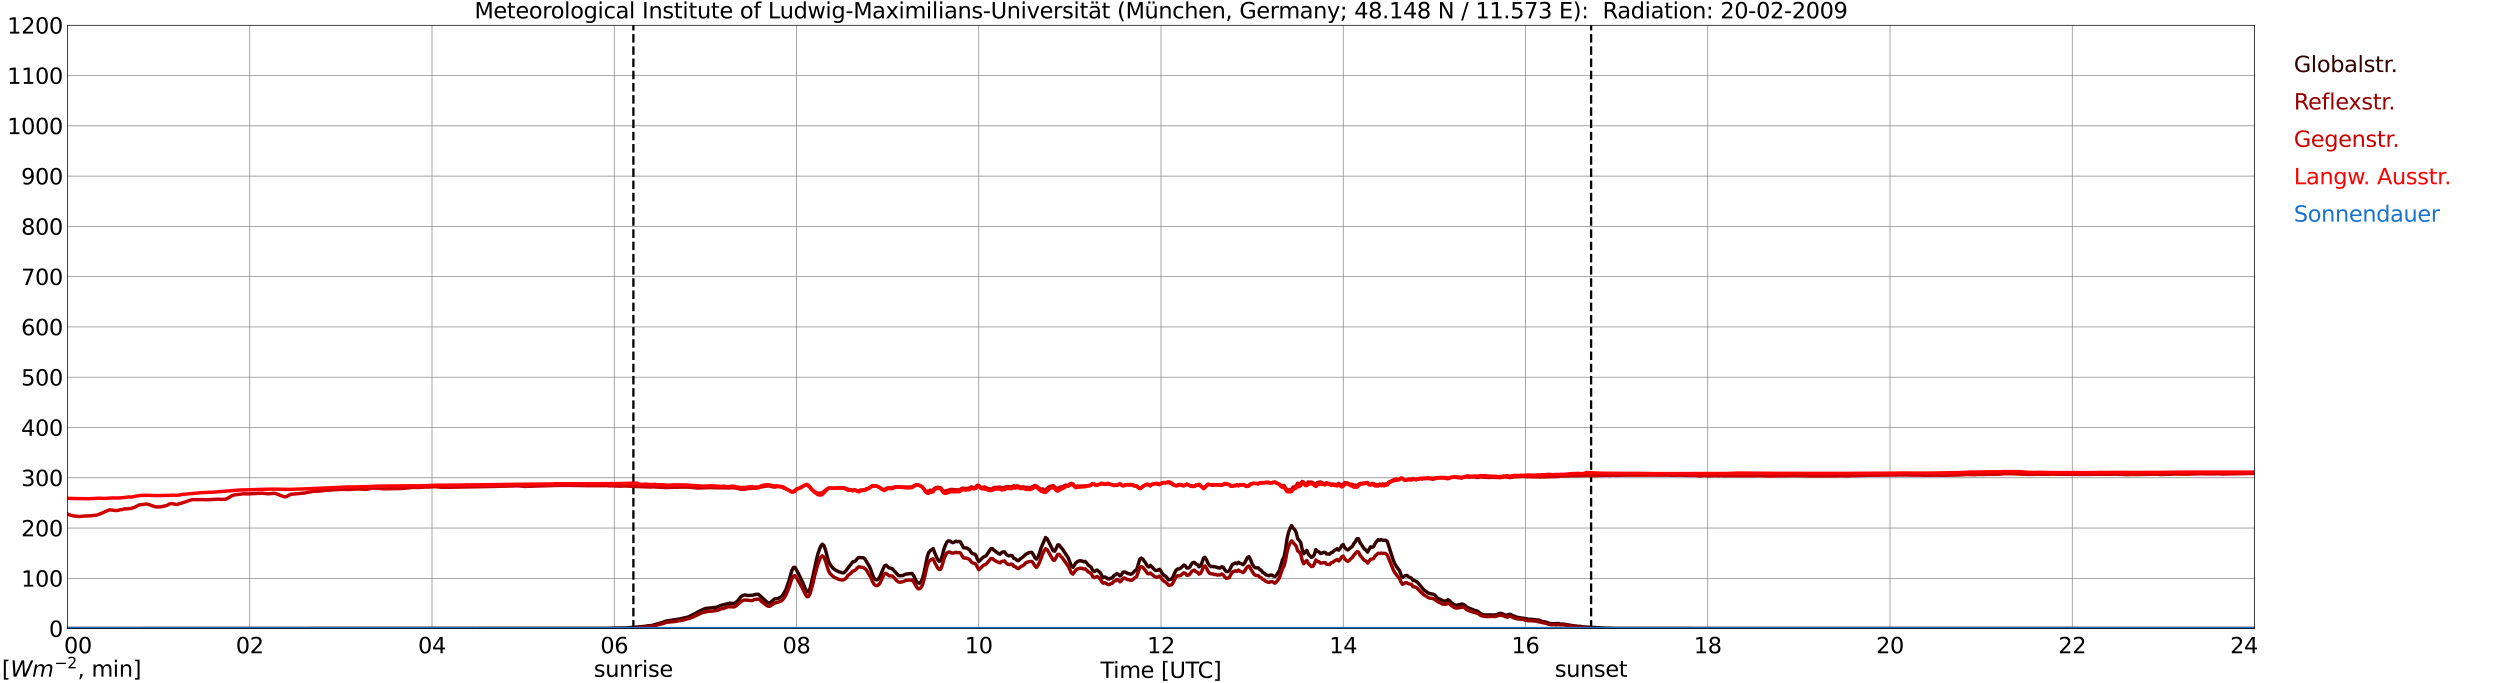 <?xml version="1.0" encoding="utf-8" standalone="no"?>
<!DOCTYPE svg PUBLIC "-//W3C//DTD SVG 1.1//EN"
  "http://www.w3.org/Graphics/SVG/1.1/DTD/svg11.dtd">
<svg xmlns:xlink="http://www.w3.org/1999/xlink" width="1085.4pt" height="296.64pt" viewBox="0 0 1085.4 296.64" xmlns="http://www.w3.org/2000/svg" version="1.1">
 <defs>
  <style type="text/css">*{stroke-linejoin: round; stroke-linecap: butt}</style>
 </defs>
 <g id="figure_1">
  <g id="patch_1">
   <path d="M 0 296.64 
L 1085.4 296.64 
L 1085.4 0 
L 0 0 
z
" style="fill: #ffffff"/>
  </g>
  <g id="axes_1">
   <g id="patch_2">
    <path d="M 29.306 272.909 
L 978.814 272.909 
L 978.814 10.976 
L 29.306 10.976 
z
" style="fill: #ffffff"/>
   </g>
   <g id="patch_3">
    <path d="M 978.814 272.909 
L 978.814 272.909 
L 978.814 10.976 
L 978.814 10.976 
z
" clip-path="url(#pb1988093bb)" style="fill: #d3d3d3; opacity: 0.25; stroke: #d3d3d3; stroke-linejoin: miter"/>
   </g>
   <g id="matplotlib.axis_1">
    <g id="xtick_1">
     <g id="line2d_1">
      <path d="M 29.306 272.909 
L 29.306 10.976 
" clip-path="url(#pb1988093bb)" style="fill: none; stroke: #808080; stroke-width: 0.3; stroke-linecap: square"/>
     </g>
     <g id="line2d_2"/>
     <g id="text_1">
      <!--    00 -->
      <g transform="translate(18.733 283.627) scale(0.095 -0.095)">
       <defs>
        <path id="DejaVuSans-20" transform="scale(0.016)"/>
        <path id="DejaVuSans-30" d="M 2034 4250 
Q 1547 4250 1301 3770 
Q 1056 3291 1056 2328 
Q 1056 1369 1301 889 
Q 1547 409 2034 409 
Q 2525 409 2770 889 
Q 3016 1369 3016 2328 
Q 3016 3291 2770 3770 
Q 2525 4250 2034 4250 
z
M 2034 4750 
Q 2819 4750 3233 4129 
Q 3647 3509 3647 2328 
Q 3647 1150 3233 529 
Q 2819 -91 2034 -91 
Q 1250 -91 836 529 
Q 422 1150 422 2328 
Q 422 3509 836 4129 
Q 1250 4750 2034 4750 
z
" transform="scale(0.016)"/>
       </defs>
       <use xlink:href="#DejaVuSans-20"/>
       <use xlink:href="#DejaVuSans-20" transform="translate(31.787 0)"/>
       <use xlink:href="#DejaVuSans-20" transform="translate(63.574 0)"/>
       <use xlink:href="#DejaVuSans-30" transform="translate(95.361 0)"/>
       <use xlink:href="#DejaVuSans-30" transform="translate(158.984 0)"/>
      </g>
     </g>
    </g>
    <g id="xtick_2">
     <g id="line2d_3">
      <path d="M 108.431 272.909 
L 108.431 10.976 
" clip-path="url(#pb1988093bb)" style="fill: none; stroke: #808080; stroke-width: 0.3; stroke-linecap: square"/>
     </g>
     <g id="line2d_4"/>
     <g id="text_2">
      <!-- 02 -->
      <g transform="translate(102.387 283.627) scale(0.095 -0.095)">
       <defs>
        <path id="DejaVuSans-32" d="M 1228 531 
L 3431 531 
L 3431 0 
L 469 0 
L 469 531 
Q 828 903 1448 1529 
Q 2069 2156 2228 2338 
Q 2531 2678 2651 2914 
Q 2772 3150 2772 3378 
Q 2772 3750 2511 3984 
Q 2250 4219 1831 4219 
Q 1534 4219 1204 4116 
Q 875 4013 500 3803 
L 500 4441 
Q 881 4594 1212 4672 
Q 1544 4750 1819 4750 
Q 2544 4750 2975 4387 
Q 3406 4025 3406 3419 
Q 3406 3131 3298 2873 
Q 3191 2616 2906 2266 
Q 2828 2175 2409 1742 
Q 1991 1309 1228 531 
z
" transform="scale(0.016)"/>
       </defs>
       <use xlink:href="#DejaVuSans-30"/>
       <use xlink:href="#DejaVuSans-32" transform="translate(63.623 0)"/>
      </g>
     </g>
    </g>
    <g id="xtick_3">
     <g id="line2d_5">
      <path d="M 187.557 272.909 
L 187.557 10.976 
" clip-path="url(#pb1988093bb)" style="fill: none; stroke: #808080; stroke-width: 0.3; stroke-linecap: square"/>
     </g>
     <g id="line2d_6"/>
     <g id="text_3">
      <!-- 04 -->
      <g transform="translate(181.513 283.627) scale(0.095 -0.095)">
       <defs>
        <path id="DejaVuSans-34" d="M 2419 4116 
L 825 1625 
L 2419 1625 
L 2419 4116 
z
M 2253 4666 
L 3047 4666 
L 3047 1625 
L 3713 1625 
L 3713 1100 
L 3047 1100 
L 3047 0 
L 2419 0 
L 2419 1100 
L 313 1100 
L 313 1709 
L 2253 4666 
z
" transform="scale(0.016)"/>
       </defs>
       <use xlink:href="#DejaVuSans-30"/>
       <use xlink:href="#DejaVuSans-34" transform="translate(63.623 0)"/>
      </g>
     </g>
    </g>
    <g id="xtick_4">
     <g id="line2d_7">
      <path d="M 266.683 272.909 
L 266.683 10.976 
" clip-path="url(#pb1988093bb)" style="fill: none; stroke: #808080; stroke-width: 0.3; stroke-linecap: square"/>
     </g>
     <g id="line2d_8"/>
     <g id="text_4">
      <!-- 06 -->
      <g transform="translate(260.638 283.627) scale(0.095 -0.095)">
       <defs>
        <path id="DejaVuSans-36" d="M 2113 2584 
Q 1688 2584 1439 2293 
Q 1191 2003 1191 1497 
Q 1191 994 1439 701 
Q 1688 409 2113 409 
Q 2538 409 2786 701 
Q 3034 994 3034 1497 
Q 3034 2003 2786 2293 
Q 2538 2584 2113 2584 
z
M 3366 4563 
L 3366 3988 
Q 3128 4100 2886 4159 
Q 2644 4219 2406 4219 
Q 1781 4219 1451 3797 
Q 1122 3375 1075 2522 
Q 1259 2794 1537 2939 
Q 1816 3084 2150 3084 
Q 2853 3084 3261 2657 
Q 3669 2231 3669 1497 
Q 3669 778 3244 343 
Q 2819 -91 2113 -91 
Q 1303 -91 875 529 
Q 447 1150 447 2328 
Q 447 3434 972 4092 
Q 1497 4750 2381 4750 
Q 2619 4750 2861 4703 
Q 3103 4656 3366 4563 
z
" transform="scale(0.016)"/>
       </defs>
       <use xlink:href="#DejaVuSans-30"/>
       <use xlink:href="#DejaVuSans-36" transform="translate(63.623 0)"/>
      </g>
     </g>
    </g>
    <g id="xtick_5">
     <g id="line2d_9">
      <path d="M 345.808 272.909 
L 345.808 10.976 
" clip-path="url(#pb1988093bb)" style="fill: none; stroke: #808080; stroke-width: 0.3; stroke-linecap: square"/>
     </g>
     <g id="line2d_10"/>
     <g id="text_5">
      <!-- 08 -->
      <g transform="translate(339.764 283.627) scale(0.095 -0.095)">
       <defs>
        <path id="DejaVuSans-38" d="M 2034 2216 
Q 1584 2216 1326 1975 
Q 1069 1734 1069 1313 
Q 1069 891 1326 650 
Q 1584 409 2034 409 
Q 2484 409 2743 651 
Q 3003 894 3003 1313 
Q 3003 1734 2745 1975 
Q 2488 2216 2034 2216 
z
M 1403 2484 
Q 997 2584 770 2862 
Q 544 3141 544 3541 
Q 544 4100 942 4425 
Q 1341 4750 2034 4750 
Q 2731 4750 3128 4425 
Q 3525 4100 3525 3541 
Q 3525 3141 3298 2862 
Q 3072 2584 2669 2484 
Q 3125 2378 3379 2068 
Q 3634 1759 3634 1313 
Q 3634 634 3220 271 
Q 2806 -91 2034 -91 
Q 1263 -91 848 271 
Q 434 634 434 1313 
Q 434 1759 690 2068 
Q 947 2378 1403 2484 
z
M 1172 3481 
Q 1172 3119 1398 2916 
Q 1625 2713 2034 2713 
Q 2441 2713 2670 2916 
Q 2900 3119 2900 3481 
Q 2900 3844 2670 4047 
Q 2441 4250 2034 4250 
Q 1625 4250 1398 4047 
Q 1172 3844 1172 3481 
z
" transform="scale(0.016)"/>
       </defs>
       <use xlink:href="#DejaVuSans-30"/>
       <use xlink:href="#DejaVuSans-38" transform="translate(63.623 0)"/>
      </g>
     </g>
    </g>
    <g id="xtick_6">
     <g id="line2d_11">
      <path d="M 424.934 272.909 
L 424.934 10.976 
" clip-path="url(#pb1988093bb)" style="fill: none; stroke: #808080; stroke-width: 0.3; stroke-linecap: square"/>
     </g>
     <g id="line2d_12"/>
     <g id="text_6">
      <!-- 10 -->
      <g transform="translate(418.89 283.627) scale(0.095 -0.095)">
       <defs>
        <path id="DejaVuSans-31" d="M 794 531 
L 1825 531 
L 1825 4091 
L 703 3866 
L 703 4441 
L 1819 4666 
L 2450 4666 
L 2450 531 
L 3481 531 
L 3481 0 
L 794 0 
L 794 531 
z
" transform="scale(0.016)"/>
       </defs>
       <use xlink:href="#DejaVuSans-31"/>
       <use xlink:href="#DejaVuSans-30" transform="translate(63.623 0)"/>
      </g>
     </g>
    </g>
    <g id="xtick_7">
     <g id="line2d_13">
      <path d="M 504.06 272.909 
L 504.06 10.976 
" clip-path="url(#pb1988093bb)" style="fill: none; stroke: #808080; stroke-width: 0.3; stroke-linecap: square"/>
     </g>
     <g id="line2d_14"/>
     <g id="text_7">
      <!-- 12 -->
      <g transform="translate(498.015 283.627) scale(0.095 -0.095)">
       <use xlink:href="#DejaVuSans-31"/>
       <use xlink:href="#DejaVuSans-32" transform="translate(63.623 0)"/>
      </g>
     </g>
    </g>
    <g id="xtick_8">
     <g id="line2d_15">
      <path d="M 583.185 272.909 
L 583.185 10.976 
" clip-path="url(#pb1988093bb)" style="fill: none; stroke: #808080; stroke-width: 0.3; stroke-linecap: square"/>
     </g>
     <g id="line2d_16"/>
     <g id="text_8">
      <!-- 14 -->
      <g transform="translate(577.141 283.627) scale(0.095 -0.095)">
       <use xlink:href="#DejaVuSans-31"/>
       <use xlink:href="#DejaVuSans-34" transform="translate(63.623 0)"/>
      </g>
     </g>
    </g>
    <g id="xtick_9">
     <g id="line2d_17">
      <path d="M 662.311 272.909 
L 662.311 10.976 
" clip-path="url(#pb1988093bb)" style="fill: none; stroke: #808080; stroke-width: 0.3; stroke-linecap: square"/>
     </g>
     <g id="line2d_18"/>
     <g id="text_9">
      <!-- 16 -->
      <g transform="translate(656.267 283.627) scale(0.095 -0.095)">
       <use xlink:href="#DejaVuSans-31"/>
       <use xlink:href="#DejaVuSans-36" transform="translate(63.623 0)"/>
      </g>
     </g>
    </g>
    <g id="xtick_10">
     <g id="line2d_19">
      <path d="M 741.437 272.909 
L 741.437 10.976 
" clip-path="url(#pb1988093bb)" style="fill: none; stroke: #808080; stroke-width: 0.3; stroke-linecap: square"/>
     </g>
     <g id="line2d_20"/>
     <g id="text_10">
      <!-- 18 -->
      <g transform="translate(735.392 283.627) scale(0.095 -0.095)">
       <use xlink:href="#DejaVuSans-31"/>
       <use xlink:href="#DejaVuSans-38" transform="translate(63.623 0)"/>
      </g>
     </g>
    </g>
    <g id="xtick_11">
     <g id="line2d_21">
      <path d="M 820.562 272.909 
L 820.562 10.976 
" clip-path="url(#pb1988093bb)" style="fill: none; stroke: #808080; stroke-width: 0.3; stroke-linecap: square"/>
     </g>
     <g id="line2d_22"/>
     <g id="text_11">
      <!-- 20 -->
      <g transform="translate(814.518 283.627) scale(0.095 -0.095)">
       <use xlink:href="#DejaVuSans-32"/>
       <use xlink:href="#DejaVuSans-30" transform="translate(63.623 0)"/>
      </g>
     </g>
    </g>
    <g id="xtick_12">
     <g id="line2d_23">
      <path d="M 899.688 272.909 
L 899.688 10.976 
" clip-path="url(#pb1988093bb)" style="fill: none; stroke: #808080; stroke-width: 0.3; stroke-linecap: square"/>
     </g>
     <g id="line2d_24"/>
     <g id="text_12">
      <!-- 22 -->
      <g transform="translate(893.644 283.627) scale(0.095 -0.095)">
       <use xlink:href="#DejaVuSans-32"/>
       <use xlink:href="#DejaVuSans-32" transform="translate(63.623 0)"/>
      </g>
     </g>
    </g>
    <g id="xtick_13">
     <g id="line2d_25">
      <path d="M 978.814 272.909 
L 978.814 10.976 
" clip-path="url(#pb1988093bb)" style="fill: none; stroke: #808080; stroke-width: 0.3; stroke-linecap: square"/>
     </g>
     <g id="line2d_26"/>
     <g id="text_13">
      <!-- 24    -->
      <g transform="translate(968.241 283.627) scale(0.095 -0.095)">
       <use xlink:href="#DejaVuSans-32"/>
       <use xlink:href="#DejaVuSans-34" transform="translate(63.623 0)"/>
       <use xlink:href="#DejaVuSans-20" transform="translate(127.246 0)"/>
       <use xlink:href="#DejaVuSans-20" transform="translate(159.033 0)"/>
       <use xlink:href="#DejaVuSans-20" transform="translate(190.82 0)"/>
      </g>
     </g>
    </g>
    <g id="text_14">
     <!-- Time [UTC] -->
     <g transform="translate(477.806 294.322) scale(0.095 -0.095)">
      <defs>
       <path id="DejaVuSans-54" d="M -19 4666 
L 3928 4666 
L 3928 4134 
L 2272 4134 
L 2272 0 
L 1638 0 
L 1638 4134 
L -19 4134 
L -19 4666 
z
" transform="scale(0.016)"/>
       <path id="DejaVuSans-69" d="M 603 3500 
L 1178 3500 
L 1178 0 
L 603 0 
L 603 3500 
z
M 603 4863 
L 1178 4863 
L 1178 4134 
L 603 4134 
L 603 4863 
z
" transform="scale(0.016)"/>
       <path id="DejaVuSans-6d" d="M 3328 2828 
Q 3544 3216 3844 3400 
Q 4144 3584 4550 3584 
Q 5097 3584 5394 3201 
Q 5691 2819 5691 2113 
L 5691 0 
L 5113 0 
L 5113 2094 
Q 5113 2597 4934 2840 
Q 4756 3084 4391 3084 
Q 3944 3084 3684 2787 
Q 3425 2491 3425 1978 
L 3425 0 
L 2847 0 
L 2847 2094 
Q 2847 2600 2669 2842 
Q 2491 3084 2119 3084 
Q 1678 3084 1418 2786 
Q 1159 2488 1159 1978 
L 1159 0 
L 581 0 
L 581 3500 
L 1159 3500 
L 1159 2956 
Q 1356 3278 1631 3431 
Q 1906 3584 2284 3584 
Q 2666 3584 2933 3390 
Q 3200 3197 3328 2828 
z
" transform="scale(0.016)"/>
       <path id="DejaVuSans-65" d="M 3597 1894 
L 3597 1613 
L 953 1613 
Q 991 1019 1311 708 
Q 1631 397 2203 397 
Q 2534 397 2845 478 
Q 3156 559 3463 722 
L 3463 178 
Q 3153 47 2828 -22 
Q 2503 -91 2169 -91 
Q 1331 -91 842 396 
Q 353 884 353 1716 
Q 353 2575 817 3079 
Q 1281 3584 2069 3584 
Q 2775 3584 3186 3129 
Q 3597 2675 3597 1894 
z
M 3022 2063 
Q 3016 2534 2758 2815 
Q 2500 3097 2075 3097 
Q 1594 3097 1305 2825 
Q 1016 2553 972 2059 
L 3022 2063 
z
" transform="scale(0.016)"/>
       <path id="DejaVuSans-5b" d="M 550 4863 
L 1875 4863 
L 1875 4416 
L 1125 4416 
L 1125 -397 
L 1875 -397 
L 1875 -844 
L 550 -844 
L 550 4863 
z
" transform="scale(0.016)"/>
       <path id="DejaVuSans-55" d="M 556 4666 
L 1191 4666 
L 1191 1831 
Q 1191 1081 1462 751 
Q 1734 422 2344 422 
Q 2950 422 3222 751 
Q 3494 1081 3494 1831 
L 3494 4666 
L 4128 4666 
L 4128 1753 
Q 4128 841 3676 375 
Q 3225 -91 2344 -91 
Q 1459 -91 1007 375 
Q 556 841 556 1753 
L 556 4666 
z
" transform="scale(0.016)"/>
       <path id="DejaVuSans-43" d="M 4122 4306 
L 4122 3641 
Q 3803 3938 3442 4084 
Q 3081 4231 2675 4231 
Q 1875 4231 1450 3742 
Q 1025 3253 1025 2328 
Q 1025 1406 1450 917 
Q 1875 428 2675 428 
Q 3081 428 3442 575 
Q 3803 722 4122 1019 
L 4122 359 
Q 3791 134 3420 21 
Q 3050 -91 2638 -91 
Q 1578 -91 968 557 
Q 359 1206 359 2328 
Q 359 3453 968 4101 
Q 1578 4750 2638 4750 
Q 3056 4750 3426 4639 
Q 3797 4528 4122 4306 
z
" transform="scale(0.016)"/>
       <path id="DejaVuSans-5d" d="M 1947 4863 
L 1947 -844 
L 622 -844 
L 622 -397 
L 1369 -397 
L 1369 4416 
L 622 4416 
L 622 4863 
L 1947 4863 
z
" transform="scale(0.016)"/>
      </defs>
      <use xlink:href="#DejaVuSans-54"/>
      <use xlink:href="#DejaVuSans-69" transform="translate(57.959 0)"/>
      <use xlink:href="#DejaVuSans-6d" transform="translate(85.742 0)"/>
      <use xlink:href="#DejaVuSans-65" transform="translate(183.154 0)"/>
      <use xlink:href="#DejaVuSans-20" transform="translate(244.678 0)"/>
      <use xlink:href="#DejaVuSans-5b" transform="translate(276.465 0)"/>
      <use xlink:href="#DejaVuSans-55" transform="translate(315.479 0)"/>
      <use xlink:href="#DejaVuSans-54" transform="translate(388.672 0)"/>
      <use xlink:href="#DejaVuSans-43" transform="translate(443.881 0)"/>
      <use xlink:href="#DejaVuSans-5d" transform="translate(513.705 0)"/>
     </g>
    </g>
   </g>
   <g id="matplotlib.axis_2">
    <g id="ytick_1">
     <g id="line2d_27">
      <path d="M 29.306 272.909 
L 978.814 272.909 
" clip-path="url(#pb1988093bb)" style="fill: none; stroke: #808080; stroke-width: 0.3; stroke-linecap: square"/>
     </g>
     <g id="line2d_28"/>
     <g id="text_15">
      <!-- 0 -->
      <g transform="translate(21.261 276.518) scale(0.095 -0.095)">
       <use xlink:href="#DejaVuSans-30"/>
      </g>
     </g>
    </g>
    <g id="ytick_2">
     <g id="line2d_29">
      <path d="M 29.306 251.081 
L 978.814 251.081 
" clip-path="url(#pb1988093bb)" style="fill: none; stroke: #808080; stroke-width: 0.3; stroke-linecap: square"/>
     </g>
     <g id="line2d_30"/>
     <g id="text_16">
      <!-- 100 -->
      <g transform="translate(9.173 254.69) scale(0.095 -0.095)">
       <use xlink:href="#DejaVuSans-31"/>
       <use xlink:href="#DejaVuSans-30" transform="translate(63.623 0)"/>
       <use xlink:href="#DejaVuSans-30" transform="translate(127.246 0)"/>
      </g>
     </g>
    </g>
    <g id="ytick_3">
     <g id="line2d_31">
      <path d="M 29.306 229.253 
L 978.814 229.253 
" clip-path="url(#pb1988093bb)" style="fill: none; stroke: #808080; stroke-width: 0.3; stroke-linecap: square"/>
     </g>
     <g id="line2d_32"/>
     <g id="text_17">
      <!-- 200 -->
      <g transform="translate(9.173 232.863) scale(0.095 -0.095)">
       <use xlink:href="#DejaVuSans-32"/>
       <use xlink:href="#DejaVuSans-30" transform="translate(63.623 0)"/>
       <use xlink:href="#DejaVuSans-30" transform="translate(127.246 0)"/>
      </g>
     </g>
    </g>
    <g id="ytick_4">
     <g id="line2d_33">
      <path d="M 29.306 207.426 
L 978.814 207.426 
" clip-path="url(#pb1988093bb)" style="fill: none; stroke: #808080; stroke-width: 0.3; stroke-linecap: square"/>
     </g>
     <g id="line2d_34"/>
     <g id="text_18">
      <!-- 300 -->
      <g transform="translate(9.173 211.035) scale(0.095 -0.095)">
       <defs>
        <path id="DejaVuSans-33" d="M 2597 2516 
Q 3050 2419 3304 2112 
Q 3559 1806 3559 1356 
Q 3559 666 3084 287 
Q 2609 -91 1734 -91 
Q 1441 -91 1130 -33 
Q 819 25 488 141 
L 488 750 
Q 750 597 1062 519 
Q 1375 441 1716 441 
Q 2309 441 2620 675 
Q 2931 909 2931 1356 
Q 2931 1769 2642 2001 
Q 2353 2234 1838 2234 
L 1294 2234 
L 1294 2753 
L 1863 2753 
Q 2328 2753 2575 2939 
Q 2822 3125 2822 3475 
Q 2822 3834 2567 4026 
Q 2313 4219 1838 4219 
Q 1578 4219 1281 4162 
Q 984 4106 628 3988 
L 628 4550 
Q 988 4650 1302 4700 
Q 1616 4750 1894 4750 
Q 2613 4750 3031 4423 
Q 3450 4097 3450 3541 
Q 3450 3153 3228 2886 
Q 3006 2619 2597 2516 
z
" transform="scale(0.016)"/>
       </defs>
       <use xlink:href="#DejaVuSans-33"/>
       <use xlink:href="#DejaVuSans-30" transform="translate(63.623 0)"/>
       <use xlink:href="#DejaVuSans-30" transform="translate(127.246 0)"/>
      </g>
     </g>
    </g>
    <g id="ytick_5">
     <g id="line2d_35">
      <path d="M 29.306 185.598 
L 978.814 185.598 
" clip-path="url(#pb1988093bb)" style="fill: none; stroke: #808080; stroke-width: 0.3; stroke-linecap: square"/>
     </g>
     <g id="line2d_36"/>
     <g id="text_19">
      <!-- 400 -->
      <g transform="translate(9.173 189.207) scale(0.095 -0.095)">
       <use xlink:href="#DejaVuSans-34"/>
       <use xlink:href="#DejaVuSans-30" transform="translate(63.623 0)"/>
       <use xlink:href="#DejaVuSans-30" transform="translate(127.246 0)"/>
      </g>
     </g>
    </g>
    <g id="ytick_6">
     <g id="line2d_37">
      <path d="M 29.306 163.77 
L 978.814 163.77 
" clip-path="url(#pb1988093bb)" style="fill: none; stroke: #808080; stroke-width: 0.3; stroke-linecap: square"/>
     </g>
     <g id="line2d_38"/>
     <g id="text_20">
      <!-- 500 -->
      <g transform="translate(9.173 167.379) scale(0.095 -0.095)">
       <defs>
        <path id="DejaVuSans-35" d="M 691 4666 
L 3169 4666 
L 3169 4134 
L 1269 4134 
L 1269 2991 
Q 1406 3038 1543 3061 
Q 1681 3084 1819 3084 
Q 2600 3084 3056 2656 
Q 3513 2228 3513 1497 
Q 3513 744 3044 326 
Q 2575 -91 1722 -91 
Q 1428 -91 1123 -41 
Q 819 9 494 109 
L 494 744 
Q 775 591 1075 516 
Q 1375 441 1709 441 
Q 2250 441 2565 725 
Q 2881 1009 2881 1497 
Q 2881 1984 2565 2268 
Q 2250 2553 1709 2553 
Q 1456 2553 1204 2497 
Q 953 2441 691 2322 
L 691 4666 
z
" transform="scale(0.016)"/>
       </defs>
       <use xlink:href="#DejaVuSans-35"/>
       <use xlink:href="#DejaVuSans-30" transform="translate(63.623 0)"/>
       <use xlink:href="#DejaVuSans-30" transform="translate(127.246 0)"/>
      </g>
     </g>
    </g>
    <g id="ytick_7">
     <g id="line2d_39">
      <path d="M 29.306 141.942 
L 978.814 141.942 
" clip-path="url(#pb1988093bb)" style="fill: none; stroke: #808080; stroke-width: 0.3; stroke-linecap: square"/>
     </g>
     <g id="line2d_40"/>
     <g id="text_21">
      <!-- 600 -->
      <g transform="translate(9.173 145.551) scale(0.095 -0.095)">
       <use xlink:href="#DejaVuSans-36"/>
       <use xlink:href="#DejaVuSans-30" transform="translate(63.623 0)"/>
       <use xlink:href="#DejaVuSans-30" transform="translate(127.246 0)"/>
      </g>
     </g>
    </g>
    <g id="ytick_8">
     <g id="line2d_41">
      <path d="M 29.306 120.114 
L 978.814 120.114 
" clip-path="url(#pb1988093bb)" style="fill: none; stroke: #808080; stroke-width: 0.3; stroke-linecap: square"/>
     </g>
     <g id="line2d_42"/>
     <g id="text_22">
      <!-- 700 -->
      <g transform="translate(9.173 123.724) scale(0.095 -0.095)">
       <defs>
        <path id="DejaVuSans-37" d="M 525 4666 
L 3525 4666 
L 3525 4397 
L 1831 0 
L 1172 0 
L 2766 4134 
L 525 4134 
L 525 4666 
z
" transform="scale(0.016)"/>
       </defs>
       <use xlink:href="#DejaVuSans-37"/>
       <use xlink:href="#DejaVuSans-30" transform="translate(63.623 0)"/>
       <use xlink:href="#DejaVuSans-30" transform="translate(127.246 0)"/>
      </g>
     </g>
    </g>
    <g id="ytick_9">
     <g id="line2d_43">
      <path d="M 29.306 98.287 
L 978.814 98.287 
" clip-path="url(#pb1988093bb)" style="fill: none; stroke: #808080; stroke-width: 0.3; stroke-linecap: square"/>
     </g>
     <g id="line2d_44"/>
     <g id="text_23">
      <!-- 800 -->
      <g transform="translate(9.173 101.896) scale(0.095 -0.095)">
       <use xlink:href="#DejaVuSans-38"/>
       <use xlink:href="#DejaVuSans-30" transform="translate(63.623 0)"/>
       <use xlink:href="#DejaVuSans-30" transform="translate(127.246 0)"/>
      </g>
     </g>
    </g>
    <g id="ytick_10">
     <g id="line2d_45">
      <path d="M 29.306 76.459 
L 978.814 76.459 
" clip-path="url(#pb1988093bb)" style="fill: none; stroke: #808080; stroke-width: 0.3; stroke-linecap: square"/>
     </g>
     <g id="line2d_46"/>
     <g id="text_24">
      <!-- 900 -->
      <g transform="translate(9.173 80.068) scale(0.095 -0.095)">
       <defs>
        <path id="DejaVuSans-39" d="M 703 97 
L 703 672 
Q 941 559 1184 500 
Q 1428 441 1663 441 
Q 2288 441 2617 861 
Q 2947 1281 2994 2138 
Q 2813 1869 2534 1725 
Q 2256 1581 1919 1581 
Q 1219 1581 811 2004 
Q 403 2428 403 3163 
Q 403 3881 828 4315 
Q 1253 4750 1959 4750 
Q 2769 4750 3195 4129 
Q 3622 3509 3622 2328 
Q 3622 1225 3098 567 
Q 2575 -91 1691 -91 
Q 1453 -91 1209 -44 
Q 966 3 703 97 
z
M 1959 2075 
Q 2384 2075 2632 2365 
Q 2881 2656 2881 3163 
Q 2881 3666 2632 3958 
Q 2384 4250 1959 4250 
Q 1534 4250 1286 3958 
Q 1038 3666 1038 3163 
Q 1038 2656 1286 2365 
Q 1534 2075 1959 2075 
z
" transform="scale(0.016)"/>
       </defs>
       <use xlink:href="#DejaVuSans-39"/>
       <use xlink:href="#DejaVuSans-30" transform="translate(63.623 0)"/>
       <use xlink:href="#DejaVuSans-30" transform="translate(127.246 0)"/>
      </g>
     </g>
    </g>
    <g id="ytick_11">
     <g id="line2d_47">
      <path d="M 29.306 54.631 
L 978.814 54.631 
" clip-path="url(#pb1988093bb)" style="fill: none; stroke: #808080; stroke-width: 0.3; stroke-linecap: square"/>
     </g>
     <g id="line2d_48"/>
     <g id="text_25">
      <!-- 1000 -->
      <g transform="translate(3.128 58.24) scale(0.095 -0.095)">
       <use xlink:href="#DejaVuSans-31"/>
       <use xlink:href="#DejaVuSans-30" transform="translate(63.623 0)"/>
       <use xlink:href="#DejaVuSans-30" transform="translate(127.246 0)"/>
       <use xlink:href="#DejaVuSans-30" transform="translate(190.869 0)"/>
      </g>
     </g>
    </g>
    <g id="ytick_12">
     <g id="line2d_49">
      <path d="M 29.306 32.803 
L 978.814 32.803 
" clip-path="url(#pb1988093bb)" style="fill: none; stroke: #808080; stroke-width: 0.3; stroke-linecap: square"/>
     </g>
     <g id="line2d_50"/>
     <g id="text_26">
      <!-- 1100 -->
      <g transform="translate(3.128 36.413) scale(0.095 -0.095)">
       <use xlink:href="#DejaVuSans-31"/>
       <use xlink:href="#DejaVuSans-31" transform="translate(63.623 0)"/>
       <use xlink:href="#DejaVuSans-30" transform="translate(127.246 0)"/>
       <use xlink:href="#DejaVuSans-30" transform="translate(190.869 0)"/>
      </g>
     </g>
    </g>
    <g id="ytick_13">
     <g id="line2d_51">
      <path d="M 29.306 10.976 
L 978.814 10.976 
" clip-path="url(#pb1988093bb)" style="fill: none; stroke: #808080; stroke-width: 0.3; stroke-linecap: square"/>
     </g>
     <g id="line2d_52"/>
     <g id="text_27">
      <!-- 1200 -->
      <g transform="translate(3.128 14.585) scale(0.095 -0.095)">
       <use xlink:href="#DejaVuSans-31"/>
       <use xlink:href="#DejaVuSans-32" transform="translate(63.623 0)"/>
       <use xlink:href="#DejaVuSans-30" transform="translate(127.246 0)"/>
       <use xlink:href="#DejaVuSans-30" transform="translate(190.869 0)"/>
      </g>
     </g>
    </g>
   </g>
   <g id="line2d_53">
    <path d="M 274.991 272.909 
L 274.991 10.976 
" clip-path="url(#pb1988093bb)" style="fill: none; stroke-dasharray: 3.7,1.6; stroke-dashoffset: 0; stroke: #000000"/>
   </g>
   <g id="line2d_54">
    <path d="M 690.796 272.909 
L 690.796 10.976 
" clip-path="url(#pb1988093bb)" style="fill: none; stroke-dasharray: 3.7,1.6; stroke-dashoffset: 0; stroke: #000000"/>
   </g>
   <g id="line2d_55">
    <path d="M 29.306 272.909 
L 264.045 272.815 
L 267.342 272.677 
L 271.958 272.632 
L 273.936 272.448 
L 275.255 272.357 
L 279.87 271.946 
L 281.189 271.717 
L 283.167 271.534 
L 287.783 270.161 
L 289.102 269.656 
L 295.036 268.742 
L 298.333 267.965 
L 298.992 267.781 
L 302.289 266.133 
L 302.949 265.677 
L 306.246 264.167 
L 308.883 263.892 
L 310.861 263.663 
L 311.521 263.525 
L 312.839 262.885 
L 316.796 261.879 
L 318.114 261.969 
L 318.774 261.969 
L 319.433 261.558 
L 320.093 261.008 
L 320.752 260.277 
L 321.411 259.36 
L 322.071 258.812 
L 322.73 258.446 
L 323.39 258.308 
L 324.708 258.537 
L 326.686 258.446 
L 328.005 258.079 
L 328.665 257.99 
L 329.324 258.035 
L 330.643 259.271 
L 333.28 261.65 
L 333.94 261.879 
L 334.599 261.513 
L 335.918 260.323 
L 336.577 259.91 
L 337.236 259.956 
L 337.896 259.773 
L 339.215 259.133 
L 339.874 258.308 
L 341.193 256.021 
L 342.512 252.177 
L 343.83 247.556 
L 344.49 246.366 
L 345.149 246.275 
L 346.468 248.654 
L 348.446 252.773 
L 349.765 255.883 
L 350.424 256.981 
L 351.083 256.844 
L 351.743 255.335 
L 353.062 249.568 
L 354.38 243.391 
L 355.04 240.691 
L 355.699 238.679 
L 356.359 237.076 
L 357.018 236.251 
L 357.677 236.801 
L 358.337 238.541 
L 359.655 243.574 
L 360.315 244.947 
L 361.634 246.685 
L 362.952 247.648 
L 364.271 248.287 
L 364.93 248.425 
L 365.59 248.7 
L 366.249 248.7 
L 366.909 248.195 
L 367.568 247.418 
L 368.887 245.679 
L 369.546 244.902 
L 370.206 243.939 
L 370.865 243.804 
L 371.524 243.437 
L 372.184 242.568 
L 372.843 242.064 
L 374.821 242.156 
L 375.481 242.614 
L 377.459 245.908 
L 378.118 247.51 
L 378.777 249.477 
L 379.437 250.941 
L 380.096 251.583 
L 380.756 251.764 
L 381.415 251.262 
L 382.074 250.256 
L 383.393 247.006 
L 384.053 245.633 
L 384.712 245.404 
L 386.031 246.593 
L 387.349 246.868 
L 389.987 249.798 
L 390.646 249.981 
L 391.965 249.843 
L 393.284 249.248 
L 395.921 248.975 
L 396.581 249.706 
L 397.24 251.216 
L 397.899 252.406 
L 398.559 253.137 
L 399.218 253.183 
L 399.878 252.543 
L 400.537 251.171 
L 401.196 248.516 
L 402.515 242.064 
L 403.175 239.914 
L 403.834 239.135 
L 405.153 238.174 
L 405.812 240.006 
L 407.131 242.979 
L 407.79 243.712 
L 408.45 243.299 
L 409.109 241.195 
L 409.768 238.587 
L 410.428 236.71 
L 411.087 235.383 
L 411.746 234.835 
L 412.406 234.88 
L 413.065 235.337 
L 413.725 235.612 
L 415.043 234.97 
L 415.703 235.199 
L 416.362 235.062 
L 417.022 235.337 
L 418.34 237.808 
L 419 237.899 
L 419.659 237.853 
L 420.978 238.77 
L 421.637 239.868 
L 422.297 240.37 
L 422.956 240.508 
L 423.615 240.966 
L 424.275 242.614 
L 424.934 243.804 
L 426.912 241.881 
L 427.572 241.606 
L 428.231 241.149 
L 430.209 238.22 
L 430.869 238.174 
L 431.528 238.906 
L 433.506 240.324 
L 434.165 240.599 
L 434.825 239.914 
L 435.484 239.593 
L 436.144 239.593 
L 436.803 240.554 
L 437.462 241.104 
L 438.122 241.333 
L 438.781 241.149 
L 439.44 241.195 
L 440.1 242.385 
L 440.759 242.568 
L 441.419 243.162 
L 442.078 243.437 
L 443.397 242.339 
L 444.056 241.881 
L 445.375 240.645 
L 446.694 239.96 
L 447.353 239.822 
L 448.012 239.822 
L 448.672 240.874 
L 449.331 242.156 
L 449.991 242.749 
L 450.65 241.789 
L 451.309 240.187 
L 451.969 237.945 
L 453.947 233.37 
L 454.606 233.918 
L 457.244 239.089 
L 457.903 239.318 
L 458.563 238.083 
L 459.222 236.572 
L 459.881 236.618 
L 460.541 237.578 
L 461.2 238.266 
L 463.838 242.293 
L 465.156 245.816 
L 465.816 246.32 
L 467.134 244.306 
L 467.794 243.85 
L 468.453 243.529 
L 469.113 243.483 
L 469.772 243.574 
L 470.431 243.895 
L 471.091 243.712 
L 471.75 244.352 
L 472.409 245.266 
L 473.728 246.275 
L 474.388 247.556 
L 475.047 248.15 
L 475.706 247.739 
L 476.366 247.51 
L 477.685 248.654 
L 478.344 249.935 
L 479.003 250.804 
L 479.663 250.483 
L 480.322 250.804 
L 480.981 251.354 
L 481.641 251.354 
L 482.3 250.987 
L 482.96 250.896 
L 483.619 249.843 
L 484.278 249.568 
L 484.938 249.02 
L 485.597 249.339 
L 486.256 250.073 
L 486.916 249.431 
L 487.575 248.47 
L 488.235 248.287 
L 488.894 248.562 
L 489.553 248.975 
L 490.213 249.066 
L 490.872 249.339 
L 491.532 249.066 
L 492.85 247.693 
L 493.51 247.327 
L 494.828 242.887 
L 495.488 242.293 
L 496.147 242.704 
L 497.466 244.581 
L 498.125 245.77 
L 498.785 246.137 
L 499.444 245.495 
L 501.422 247.556 
L 502.082 247.693 
L 502.741 247.51 
L 503.4 247.143 
L 504.06 248.012 
L 504.719 249.156 
L 505.379 249.843 
L 506.038 250.118 
L 506.697 250.85 
L 507.357 251.764 
L 508.675 251.4 
L 509.335 250.302 
L 509.994 248.745 
L 510.654 247.51 
L 511.313 247.006 
L 511.972 247.006 
L 512.632 246.639 
L 513.95 245.358 
L 514.61 245.633 
L 515.269 246.639 
L 515.929 246.639 
L 516.588 246.183 
L 517.247 244.902 
L 517.907 244.26 
L 518.566 244.168 
L 519.226 244.902 
L 519.885 245.131 
L 520.544 246.091 
L 521.204 245.679 
L 521.863 244.26 
L 522.522 242.247 
L 523.182 241.972 
L 523.841 243.07 
L 524.501 244.672 
L 525.16 245.541 
L 525.819 246 
L 526.479 245.908 
L 527.138 246.091 
L 527.797 246.091 
L 528.457 246.458 
L 529.776 246.593 
L 530.435 246.045 
L 531.094 246.366 
L 531.754 247.373 
L 532.413 248.15 
L 533.073 248.15 
L 533.732 247.785 
L 534.391 246.275 
L 535.051 245.085 
L 536.369 244.397 
L 537.029 244.764 
L 537.688 244.122 
L 538.348 244.581 
L 539.007 244.764 
L 539.666 245.131 
L 540.326 244.489 
L 541.644 241.972 
L 542.304 241.743 
L 542.963 243.07 
L 543.623 244.718 
L 544.282 245.908 
L 544.941 246.458 
L 545.601 246.547 
L 546.26 246.504 
L 546.919 247.281 
L 547.579 247.602 
L 548.238 248.516 
L 548.898 248.883 
L 549.557 249.523 
L 550.876 249.981 
L 551.535 249.66 
L 552.195 249.66 
L 552.854 250.073 
L 553.513 250.302 
L 554.173 249.752 
L 555.491 247.648 
L 556.81 243.024 
L 557.47 241.835 
L 558.129 238.495 
L 558.788 233.872 
L 559.448 231.082 
L 560.107 229.389 
L 560.766 228.199 
L 561.426 229.251 
L 562.085 229.936 
L 562.745 231.172 
L 563.404 233.872 
L 564.063 234.605 
L 564.723 235.52 
L 565.382 238.724 
L 566.042 240.416 
L 566.701 239.501 
L 567.36 238.951 
L 568.02 240.508 
L 569.338 241.972 
L 569.998 241.743 
L 570.657 240.691 
L 571.317 238.587 
L 571.976 239.318 
L 572.635 239.593 
L 573.295 240.324 
L 574.613 239.868 
L 575.273 239.776 
L 575.932 240.508 
L 576.592 240.508 
L 577.251 240.645 
L 577.91 239.914 
L 578.57 239.776 
L 579.229 238.997 
L 579.889 238.724 
L 580.548 238.22 
L 581.207 238.86 
L 581.867 238.083 
L 582.526 236.847 
L 583.185 236.435 
L 583.845 237.762 
L 584.504 238.403 
L 585.164 238.77 
L 585.823 238.312 
L 586.482 237.67 
L 587.142 237.214 
L 587.801 235.978 
L 588.46 235.153 
L 589.12 233.918 
L 589.779 233.872 
L 590.439 235.52 
L 591.757 237.489 
L 592.417 238.403 
L 593.076 238.86 
L 593.736 239.685 
L 595.054 237.397 
L 595.714 237.624 
L 596.373 237.306 
L 597.032 235.933 
L 598.351 234.285 
L 599.011 234.56 
L 599.67 234.239 
L 600.329 234.605 
L 601.648 234.56 
L 602.307 235.062 
L 603.626 239.226 
L 604.945 243.345 
L 605.604 244.856 
L 606.264 246 
L 607.582 247.648 
L 608.242 249.477 
L 608.901 250.712 
L 609.561 250.21 
L 610.22 249.889 
L 610.879 249.843 
L 611.539 250.483 
L 612.858 251.033 
L 613.517 252.039 
L 614.176 252.039 
L 615.495 252.91 
L 618.133 256.067 
L 620.111 257.485 
L 620.77 257.714 
L 622.089 257.944 
L 622.748 258.171 
L 624.067 259.635 
L 624.726 260.002 
L 625.386 260.231 
L 626.045 260.687 
L 627.364 261.054 
L 628.683 260.415 
L 629.342 260.825 
L 630.001 261.604 
L 631.32 262.519 
L 631.98 262.748 
L 632.639 262.748 
L 634.617 262.244 
L 635.276 262.381 
L 635.936 262.794 
L 636.595 263.388 
L 637.914 264.075 
L 640.552 265.127 
L 641.211 265.219 
L 641.87 265.631 
L 642.53 266.225 
L 643.189 266.638 
L 644.508 266.959 
L 649.123 267.004 
L 650.442 266.592 
L 651.102 266.317 
L 651.761 266.317 
L 653.739 267.094 
L 654.399 267.048 
L 655.058 266.729 
L 655.717 266.729 
L 657.036 267.415 
L 657.695 267.598 
L 658.355 267.919 
L 660.333 268.286 
L 660.992 268.421 
L 661.652 268.421 
L 662.311 268.696 
L 662.97 268.65 
L 663.63 268.971 
L 664.289 268.834 
L 667.586 269.2 
L 668.246 269.246 
L 669.564 269.886 
L 670.224 269.886 
L 671.542 270.207 
L 672.861 270.711 
L 674.18 270.802 
L 676.817 270.711 
L 677.477 270.938 
L 678.796 270.984 
L 682.752 271.625 
L 683.411 271.763 
L 684.071 271.763 
L 684.73 271.9 
L 686.049 271.946 
L 687.368 272.175 
L 697.918 272.769 
L 699.236 272.769 
L 701.874 272.861 
L 978.154 272.909 
L 978.154 272.909 
" clip-path="url(#pb1988093bb)" style="fill: none; stroke: #330000; stroke-width: 1.5; stroke-linecap: square"/>
   </g>
   <g id="line2d_56">
    <path d="M 29.306 272.909 
L 276.573 272.909 
L 277.233 272.387 
L 277.892 272.387 
L 278.552 272.247 
L 280.53 272.202 
L 281.849 271.874 
L 283.827 271.643 
L 284.486 271.643 
L 285.805 271.178 
L 287.124 270.898 
L 287.783 270.759 
L 289.102 270.246 
L 289.761 270.106 
L 290.42 270.106 
L 291.08 269.966 
L 292.399 269.921 
L 295.696 269.362 
L 297.674 268.943 
L 298.333 268.663 
L 298.992 268.572 
L 300.971 267.825 
L 304.927 265.965 
L 307.564 265.407 
L 308.883 265.359 
L 311.521 264.988 
L 312.839 264.429 
L 313.499 264.195 
L 314.158 264.149 
L 316.136 263.405 
L 318.774 263.497 
L 319.433 263.126 
L 322.071 260.938 
L 323.39 260.474 
L 326.027 260.751 
L 326.686 260.705 
L 327.346 260.334 
L 328.665 260.146 
L 329.324 260.1 
L 329.983 260.426 
L 330.643 261.17 
L 333.28 263.126 
L 333.94 263.265 
L 334.599 263.032 
L 335.918 262.054 
L 336.577 261.683 
L 337.236 261.637 
L 339.215 260.89 
L 339.874 260.334 
L 341.193 258.378 
L 342.512 255.121 
L 343.83 251.164 
L 344.49 250.14 
L 345.149 249.907 
L 345.808 250.793 
L 348.446 255.447 
L 349.105 256.935 
L 349.765 258.145 
L 350.424 259.077 
L 351.083 258.937 
L 351.743 257.68 
L 353.062 252.792 
L 353.721 249.861 
L 355.04 245.113 
L 355.699 243.299 
L 356.359 241.902 
L 357.018 241.344 
L 357.677 241.809 
L 358.337 243.391 
L 359.655 247.674 
L 360.315 248.931 
L 361.634 250.234 
L 362.293 250.699 
L 364.271 251.583 
L 365.59 251.817 
L 366.249 251.723 
L 366.909 251.35 
L 367.568 250.699 
L 368.227 249.767 
L 369.546 248.743 
L 370.206 247.953 
L 370.865 247.768 
L 371.524 247.394 
L 372.184 246.604 
L 372.843 246.091 
L 374.821 246.416 
L 375.481 246.744 
L 376.14 247.488 
L 378.118 250.745 
L 378.777 252.375 
L 379.437 253.585 
L 380.096 254.143 
L 380.756 254.283 
L 381.415 253.91 
L 382.074 253.12 
L 383.393 250.234 
L 384.053 249.117 
L 384.712 248.931 
L 386.031 250.001 
L 387.349 250.046 
L 388.009 250.605 
L 389.328 252.096 
L 389.987 252.607 
L 390.646 252.792 
L 391.965 252.561 
L 393.284 252.002 
L 394.603 251.817 
L 395.262 251.908 
L 395.921 251.817 
L 396.581 252.421 
L 397.899 254.794 
L 398.559 255.586 
L 399.218 255.632 
L 399.878 255.027 
L 400.537 253.864 
L 401.196 251.489 
L 402.515 245.812 
L 403.175 243.95 
L 403.834 243.299 
L 404.493 242.835 
L 405.153 242.601 
L 405.812 244.183 
L 407.131 246.65 
L 407.79 247.255 
L 408.45 247.069 
L 409.109 245.207 
L 409.768 242.926 
L 410.428 241.204 
L 411.087 240.089 
L 411.746 239.669 
L 412.406 239.715 
L 413.065 240.041 
L 413.725 240.18 
L 415.043 239.809 
L 415.703 239.995 
L 416.362 239.855 
L 417.022 240.134 
L 417.681 241.298 
L 418.34 242.228 
L 419 242.322 
L 419.659 242.276 
L 420.978 242.972 
L 421.637 243.904 
L 422.297 244.415 
L 422.956 244.555 
L 423.615 244.882 
L 424.934 247.348 
L 426.253 246.091 
L 426.912 245.487 
L 428.231 244.834 
L 430.209 242.507 
L 430.869 242.507 
L 431.528 243.112 
L 432.847 243.858 
L 434.165 244.415 
L 434.825 243.764 
L 436.144 243.531 
L 436.803 244.415 
L 437.462 244.928 
L 438.122 245.113 
L 438.781 244.928 
L 439.44 244.974 
L 440.1 245.858 
L 440.759 245.997 
L 441.419 246.556 
L 442.078 246.884 
L 443.397 245.858 
L 444.056 245.626 
L 444.716 245.067 
L 445.375 244.323 
L 446.694 243.81 
L 448.012 243.764 
L 448.672 244.603 
L 449.331 245.718 
L 449.991 246.371 
L 450.65 245.487 
L 451.309 244.138 
L 452.628 240.645 
L 453.287 239.157 
L 453.947 238.227 
L 454.606 238.598 
L 457.244 243.16 
L 457.903 243.206 
L 459.222 240.693 
L 459.881 240.693 
L 460.541 241.577 
L 461.2 242.182 
L 463.838 245.906 
L 465.156 248.791 
L 465.816 249.256 
L 467.134 247.44 
L 467.794 247.021 
L 469.113 246.696 
L 469.772 246.744 
L 470.431 247.069 
L 471.091 246.929 
L 471.75 247.488 
L 472.409 248.233 
L 473.728 249.023 
L 474.388 250.234 
L 475.047 250.793 
L 476.366 250.28 
L 477.685 251.35 
L 478.344 252.513 
L 479.003 253.211 
L 479.663 252.98 
L 480.322 253.305 
L 480.981 253.818 
L 481.641 253.77 
L 482.3 253.351 
L 482.96 253.211 
L 483.619 252.327 
L 484.278 252.142 
L 484.938 251.583 
L 485.597 251.908 
L 486.256 252.607 
L 486.916 252.048 
L 487.575 251.072 
L 488.235 250.933 
L 489.553 251.677 
L 490.213 251.677 
L 490.872 252.002 
L 491.532 251.817 
L 493.51 250.28 
L 494.828 246.416 
L 495.488 245.997 
L 496.147 246.277 
L 497.466 247.907 
L 498.125 248.931 
L 498.785 249.162 
L 499.444 248.791 
L 500.763 249.907 
L 501.422 250.42 
L 502.082 250.605 
L 502.741 250.514 
L 503.4 250.094 
L 504.06 250.793 
L 504.719 251.769 
L 505.379 252.375 
L 506.038 252.653 
L 507.357 254.095 
L 508.016 254.095 
L 508.675 253.864 
L 509.335 252.932 
L 509.994 251.537 
L 510.654 250.465 
L 511.313 249.907 
L 511.972 250.046 
L 512.632 249.767 
L 513.95 248.697 
L 514.61 248.883 
L 515.269 249.767 
L 515.929 249.721 
L 516.588 249.256 
L 517.247 248.278 
L 517.907 247.72 
L 518.566 247.534 
L 519.226 248.187 
L 519.885 248.464 
L 520.544 249.256 
L 521.204 248.931 
L 521.863 247.768 
L 522.522 245.906 
L 523.182 245.718 
L 523.841 246.744 
L 524.501 248.139 
L 525.16 248.883 
L 525.819 249.117 
L 526.479 249.117 
L 527.138 249.442 
L 527.797 249.396 
L 528.457 249.675 
L 529.776 249.581 
L 530.435 249.21 
L 531.094 249.581 
L 531.754 250.514 
L 532.413 251.072 
L 533.073 250.978 
L 533.732 250.745 
L 534.391 249.396 
L 535.051 248.372 
L 536.369 247.813 
L 537.029 248.093 
L 537.688 247.488 
L 538.348 248.047 
L 539.007 248.233 
L 539.666 248.558 
L 540.326 247.953 
L 540.985 246.836 
L 541.644 245.997 
L 542.304 245.766 
L 544.282 249.117 
L 544.941 249.721 
L 545.601 249.861 
L 546.26 249.861 
L 546.919 250.559 
L 547.579 250.839 
L 548.238 251.537 
L 548.898 251.817 
L 549.557 252.421 
L 550.876 252.886 
L 551.535 252.607 
L 552.195 252.513 
L 552.854 252.792 
L 553.513 253.211 
L 554.173 252.653 
L 554.832 251.817 
L 555.491 250.793 
L 556.81 246.836 
L 557.47 245.812 
L 558.129 243.206 
L 558.788 239.576 
L 559.448 237.249 
L 560.107 235.76 
L 560.766 234.828 
L 562.745 237.063 
L 563.404 239.202 
L 564.063 239.621 
L 564.723 240.554 
L 565.382 243.345 
L 566.042 244.742 
L 566.701 243.904 
L 567.36 243.345 
L 568.02 244.648 
L 569.338 245.952 
L 569.998 245.858 
L 570.657 244.788 
L 571.317 243.112 
L 571.976 243.719 
L 572.635 243.858 
L 573.295 244.509 
L 575.273 244.229 
L 575.932 244.928 
L 577.251 245.113 
L 577.91 244.323 
L 578.57 244.229 
L 579.229 243.625 
L 580.548 242.88 
L 581.207 243.531 
L 581.867 242.88 
L 582.526 241.717 
L 583.185 241.438 
L 583.845 242.647 
L 584.504 243.299 
L 585.164 243.719 
L 585.823 243.251 
L 586.482 242.555 
L 587.142 242.042 
L 587.801 241.018 
L 589.12 239.576 
L 589.779 239.669 
L 590.439 241.018 
L 591.757 242.647 
L 592.417 243.299 
L 593.076 243.625 
L 593.736 244.463 
L 595.054 242.786 
L 595.714 242.741 
L 596.373 242.461 
L 597.032 241.392 
L 598.351 240.18 
L 599.011 240.32 
L 599.67 240.134 
L 600.329 240.274 
L 600.989 240.226 
L 601.648 240.366 
L 602.307 240.925 
L 604.945 247.488 
L 605.604 248.652 
L 606.923 250.374 
L 607.582 251.072 
L 608.242 252.607 
L 608.901 253.724 
L 610.22 252.98 
L 610.879 253.072 
L 611.539 253.445 
L 612.858 253.77 
L 613.517 254.702 
L 614.176 254.794 
L 614.836 255.027 
L 616.154 256.285 
L 616.814 257.029 
L 617.473 257.54 
L 618.133 258.193 
L 620.111 259.448 
L 620.77 259.681 
L 621.429 259.727 
L 622.748 260.1 
L 624.067 261.124 
L 624.726 261.497 
L 625.386 261.729 
L 626.045 262.194 
L 627.364 262.427 
L 628.683 261.962 
L 629.342 262.148 
L 630.001 262.846 
L 631.32 263.73 
L 631.98 263.964 
L 632.639 264.01 
L 635.276 263.545 
L 635.936 263.87 
L 636.595 264.568 
L 637.914 265.219 
L 641.87 266.43 
L 642.53 266.989 
L 643.189 267.36 
L 645.167 267.685 
L 647.145 267.685 
L 647.805 267.546 
L 648.464 267.685 
L 649.123 267.685 
L 651.102 267.081 
L 652.42 267.269 
L 653.739 267.779 
L 654.399 267.965 
L 655.058 267.594 
L 655.717 267.5 
L 657.036 268.198 
L 657.695 268.338 
L 658.355 268.617 
L 661.652 268.989 
L 662.311 269.316 
L 662.97 269.268 
L 663.63 269.547 
L 664.289 269.456 
L 666.927 269.687 
L 671.542 270.711 
L 672.202 270.99 
L 673.521 271.27 
L 674.839 271.178 
L 675.499 271.318 
L 676.817 271.178 
L 677.477 271.318 
L 678.796 271.27 
L 681.433 271.689 
L 682.752 271.968 
L 683.411 272.108 
L 684.071 272.062 
L 684.73 272.293 
L 686.049 272.247 
L 687.368 272.387 
L 688.027 272.527 
L 688.686 272.909 
L 978.154 272.909 
L 978.154 272.909 
" clip-path="url(#pb1988093bb)" style="fill: none; stroke: #990000; stroke-width: 1.5; stroke-linecap: square"/>
   </g>
   <g id="line2d_57">
    <path d="M 29.306 223.096 
L 29.965 223.475 
L 31.943 224.008 
L 34.581 224.237 
L 37.218 223.995 
L 38.537 223.98 
L 41.834 223.663 
L 43.812 222.982 
L 47.109 221.496 
L 47.768 221.349 
L 50.406 221.679 
L 51.065 221.616 
L 52.384 221.264 
L 53.043 221.262 
L 53.703 221.009 
L 54.362 220.906 
L 55.022 220.959 
L 56.34 220.791 
L 57 220.749 
L 57.659 220.448 
L 58.319 220.304 
L 60.297 219.25 
L 61.615 219.073 
L 62.934 218.903 
L 63.594 218.839 
L 64.253 218.931 
L 67.55 220.077 
L 69.528 220.086 
L 72.166 219.505 
L 72.825 219.252 
L 73.484 218.841 
L 74.144 218.686 
L 74.803 218.649 
L 76.122 218.975 
L 76.781 219.034 
L 78.759 218.453 
L 83.375 216.925 
L 87.991 216.903 
L 89.309 216.988 
L 91.947 216.866 
L 94.584 216.707 
L 95.903 216.807 
L 97.881 216.748 
L 99.2 216.133 
L 100.519 215.292 
L 101.838 214.854 
L 105.794 214.371 
L 107.113 214.426 
L 108.431 214.402 
L 113.707 214.124 
L 116.344 214.391 
L 118.982 214.175 
L 119.641 214.245 
L 121.619 215.026 
L 122.938 215.548 
L 123.597 215.7 
L 124.257 215.641 
L 126.235 214.616 
L 130.85 214.181 
L 132.169 214.048 
L 134.807 213.507 
L 136.125 213.334 
L 138.763 213.188 
L 140.082 213.07 
L 141.4 212.896 
L 147.994 212.446 
L 151.951 212.524 
L 153.269 212.391 
L 155.907 212.317 
L 157.226 212.367 
L 158.544 212.463 
L 159.863 212.341 
L 161.841 211.874 
L 163.16 211.977 
L 167.116 212.245 
L 174.37 212.09 
L 179.645 211.606 
L 180.963 211.647 
L 182.282 211.612 
L 184.26 211.464 
L 186.238 211.457 
L 188.876 211.291 
L 192.173 211.597 
L 206.679 211.35 
L 211.954 211.245 
L 221.186 211.027 
L 223.823 210.949 
L 225.142 210.953 
L 227.779 211.176 
L 238.989 210.844 
L 240.967 210.767 
L 246.242 210.728 
L 254.814 210.85 
L 257.451 210.855 
L 262.726 210.866 
L 263.386 210.809 
L 264.705 210.997 
L 265.364 210.909 
L 266.683 210.992 
L 269.32 211.082 
L 271.298 210.999 
L 273.277 211.09 
L 274.595 211.169 
L 276.573 211.239 
L 282.508 211.457 
L 283.167 211.37 
L 288.442 211.636 
L 289.102 211.723 
L 290.42 211.606 
L 291.08 211.673 
L 291.739 211.525 
L 292.399 211.584 
L 293.058 211.512 
L 293.717 211.579 
L 295.696 211.485 
L 298.992 211.499 
L 302.949 211.891 
L 308.224 211.699 
L 309.543 211.754 
L 316.796 211.839 
L 318.114 211.769 
L 318.774 211.761 
L 320.093 212.04 
L 320.752 212.129 
L 321.411 212.374 
L 323.39 212.413 
L 324.049 212.215 
L 326.027 212.049 
L 328.665 211.896 
L 329.324 211.824 
L 329.983 211.525 
L 331.302 211.276 
L 332.621 211.06 
L 333.94 210.949 
L 335.258 211.361 
L 336.577 211.488 
L 337.236 211.23 
L 339.215 211.398 
L 343.83 213.509 
L 344.49 213.334 
L 345.149 212.896 
L 345.808 212.293 
L 346.468 212.049 
L 347.127 211.95 
L 347.787 211.527 
L 348.446 211.28 
L 349.105 210.861 
L 349.765 210.715 
L 350.424 210.687 
L 351.083 211.114 
L 351.743 211.712 
L 352.402 212.487 
L 353.721 213.531 
L 354.38 213.734 
L 355.04 214.247 
L 355.699 214.046 
L 356.359 214.105 
L 357.018 213.926 
L 358.996 212.315 
L 359.655 211.922 
L 361.634 211.937 
L 366.249 211.691 
L 368.227 212.435 
L 369.546 212.634 
L 370.206 212.906 
L 370.865 212.614 
L 371.524 212.741 
L 372.184 213.048 
L 372.843 213.173 
L 373.502 212.773 
L 375.481 212.605 
L 376.14 212.21 
L 376.799 212.053 
L 377.459 211.78 
L 378.118 211.25 
L 378.777 210.876 
L 380.756 211.038 
L 382.074 211.675 
L 382.734 212.223 
L 384.053 212.616 
L 384.712 212.079 
L 385.371 211.787 
L 386.031 211.752 
L 386.69 211.902 
L 387.349 211.754 
L 388.668 211.296 
L 389.328 211.381 
L 390.646 211.383 
L 393.943 211.479 
L 395.921 211.418 
L 397.24 210.66 
L 397.899 210.479 
L 399.218 210.828 
L 399.878 211.112 
L 400.537 211.518 
L 401.856 213.116 
L 402.515 213.319 
L 403.175 213.214 
L 403.834 212.8 
L 404.493 212.937 
L 405.153 212.73 
L 405.812 211.942 
L 407.131 211.553 
L 408.45 211.8 
L 409.109 212.738 
L 409.768 213.273 
L 411.746 212.826 
L 412.406 212.583 
L 413.065 212.481 
L 414.384 212.586 
L 415.043 212.682 
L 415.703 212.655 
L 416.362 212.756 
L 417.681 211.983 
L 419.659 212.06 
L 420.978 211.931 
L 421.637 211.352 
L 422.297 211.621 
L 422.956 211.758 
L 423.615 211.398 
L 424.275 210.684 
L 424.934 210.717 
L 425.593 211.424 
L 426.253 211.571 
L 427.572 211.448 
L 428.89 212.092 
L 430.209 212.324 
L 430.869 212.125 
L 431.528 211.638 
L 432.847 211.614 
L 434.165 211.475 
L 434.825 211.819 
L 436.144 211.686 
L 436.803 211.261 
L 439.44 211.409 
L 440.1 210.909 
L 440.759 211.147 
L 441.419 210.966 
L 442.078 211.021 
L 442.737 211.446 
L 443.397 211.492 
L 444.056 211.35 
L 445.375 211.614 
L 446.034 211.59 
L 446.694 211.756 
L 447.353 211.721 
L 448.012 211.466 
L 449.331 210.785 
L 449.991 210.975 
L 451.309 212.012 
L 451.969 212.457 
L 452.628 212.258 
L 453.287 212.658 
L 453.947 212.682 
L 454.606 212.027 
L 455.925 211.095 
L 456.584 211.06 
L 457.244 210.852 
L 457.903 211.326 
L 458.563 211.998 
L 459.222 212.103 
L 459.881 211.632 
L 461.859 211.086 
L 462.519 210.625 
L 463.178 210.807 
L 463.838 210.523 
L 464.497 210.08 
L 465.156 209.848 
L 465.816 210.145 
L 466.475 210.896 
L 467.134 211.245 
L 467.794 210.992 
L 468.453 211.086 
L 471.75 210.916 
L 473.069 210.68 
L 473.728 210.429 
L 474.388 209.929 
L 475.047 210.206 
L 475.706 210.658 
L 476.366 210.649 
L 477.025 210.368 
L 477.685 210.326 
L 478.344 210.006 
L 479.663 210.344 
L 480.981 210.104 
L 482.3 210.479 
L 482.96 210.398 
L 483.619 210.8 
L 484.278 210.575 
L 484.938 210.619 
L 486.256 210.137 
L 486.916 210.687 
L 487.575 210.848 
L 488.894 210.449 
L 490.213 210.588 
L 490.872 210.495 
L 491.532 210.643 
L 492.191 210.929 
L 492.85 211.034 
L 493.51 210.999 
L 494.169 211.662 
L 494.828 212.009 
L 495.488 211.745 
L 496.147 211.13 
L 497.466 210.551 
L 498.125 210.388 
L 498.785 210.58 
L 499.444 210.964 
L 500.103 210.322 
L 501.422 209.995 
L 502.082 210.051 
L 503.4 210.42 
L 504.06 209.971 
L 504.719 209.693 
L 506.697 209.584 
L 507.357 209.471 
L 508.675 210.056 
L 509.335 210.519 
L 510.654 210.855 
L 511.972 210.281 
L 513.95 210.811 
L 515.269 210.182 
L 515.929 210.571 
L 517.907 211.066 
L 518.566 210.992 
L 519.226 210.567 
L 519.885 210.676 
L 520.544 210.283 
L 521.204 210.916 
L 521.863 211.241 
L 522.522 211.78 
L 524.501 210.217 
L 525.16 210.42 
L 525.819 210.403 
L 526.479 210.682 
L 527.138 210.429 
L 527.797 210.606 
L 528.457 210.451 
L 529.116 210.649 
L 529.776 210.475 
L 530.435 210.617 
L 531.754 210.132 
L 533.732 210.444 
L 534.391 211.042 
L 535.051 210.931 
L 535.71 210.684 
L 536.369 210.791 
L 537.029 210.455 
L 537.688 210.737 
L 538.348 210.486 
L 539.007 210.551 
L 539.666 210.364 
L 541.644 211.084 
L 542.304 210.68 
L 542.963 210.11 
L 544.282 209.768 
L 544.941 209.914 
L 545.601 209.923 
L 546.26 210.082 
L 546.919 209.715 
L 547.579 209.746 
L 548.238 209.558 
L 548.898 209.665 
L 549.557 209.506 
L 551.535 209.707 
L 552.195 209.613 
L 552.854 209.311 
L 553.513 209.401 
L 555.491 210.206 
L 556.151 210.785 
L 556.81 210.968 
L 557.47 210.787 
L 558.788 212.784 
L 560.766 212.472 
L 561.426 211.451 
L 562.085 211.372 
L 562.745 210.905 
L 563.404 209.774 
L 564.063 210.261 
L 564.723 209.859 
L 565.382 209.05 
L 566.042 209.309 
L 566.701 210.137 
L 567.36 209.966 
L 568.02 209.239 
L 568.679 209.397 
L 569.338 209.277 
L 569.998 209.567 
L 571.317 210.39 
L 571.976 209.51 
L 573.295 209.224 
L 574.613 209.837 
L 575.273 210.032 
L 575.932 209.571 
L 576.592 209.857 
L 577.251 209.96 
L 577.91 210.257 
L 578.57 210.113 
L 579.229 210.302 
L 579.889 210.272 
L 580.548 210.353 
L 581.207 209.851 
L 581.867 210.344 
L 582.526 210.516 
L 583.185 210.272 
L 583.845 209.512 
L 585.164 209.744 
L 585.823 210.163 
L 587.142 210.278 
L 587.801 210.706 
L 588.46 210.564 
L 589.12 210.885 
L 590.439 209.881 
L 591.098 209.901 
L 593.736 209.486 
L 594.395 210.357 
L 595.054 210.392 
L 595.714 209.848 
L 596.373 209.979 
L 597.032 210.414 
L 597.692 210.346 
L 598.351 210.56 
L 599.011 210.145 
L 599.67 210.534 
L 600.329 210.084 
L 600.989 210.298 
L 601.648 210.071 
L 602.307 210.13 
L 602.967 209.342 
L 605.604 208.032 
L 606.264 207.952 
L 606.923 208.122 
L 607.582 208.043 
L 608.242 207.563 
L 608.901 207.738 
L 609.561 208.292 
L 610.22 208.449 
L 610.879 208.349 
L 611.539 207.973 
L 612.858 208.093 
L 613.517 207.714 
L 614.176 208.039 
L 614.836 208.207 
L 616.814 207.893 
L 617.473 207.989 
L 618.133 207.768 
L 618.792 207.869 
L 620.111 207.722 
L 622.089 208.052 
L 622.748 207.941 
L 623.408 207.687 
L 624.067 207.554 
L 627.364 207.526 
L 628.023 207.801 
L 628.683 207.86 
L 630.001 207.308 
L 630.661 207.319 
L 631.32 207.157 
L 634.617 207.585 
L 635.276 207.266 
L 635.936 207.231 
L 636.595 207.076 
L 637.255 207.072 
L 637.914 207.19 
L 639.892 207.092 
L 641.211 207.305 
L 643.189 207.059 
L 643.848 207.185 
L 645.167 207.266 
L 646.486 207.301 
L 647.805 207.233 
L 650.442 207.303 
L 651.102 207.426 
L 652.42 207.22 
L 653.739 207.022 
L 655.058 207.319 
L 655.717 207.351 
L 657.036 207.052 
L 659.674 206.985 
L 660.992 206.856 
L 662.97 207.015 
L 663.63 206.919 
L 664.289 207.009 
L 666.267 207.03 
L 668.905 207.111 
L 669.564 206.958 
L 670.224 207.074 
L 676.817 206.891 
L 677.477 206.701 
L 678.796 206.703 
L 689.346 206.472 
L 690.664 206.537 
L 691.983 206.539 
L 697.918 206.341 
L 698.577 206.476 
L 700.555 206.297 
L 701.215 206.393 
L 705.83 206.293 
L 722.315 206.293 
L 724.293 206.295 
L 726.271 206.356 
L 729.568 206.306 
L 733.524 206.421 
L 736.162 206.435 
L 738.14 206.679 
L 740.118 206.443 
L 741.437 206.646 
L 744.734 206.5 
L 746.052 206.587 
L 747.371 206.509 
L 748.69 206.6 
L 751.327 206.561 
L 754.624 206.605 
L 761.218 206.587 
L 763.196 206.513 
L 766.493 206.609 
L 767.812 206.699 
L 779.021 206.522 
L 781 206.561 
L 786.275 206.679 
L 796.825 206.638 
L 798.143 206.618 
L 799.462 206.55 
L 802.1 206.651 
L 803.419 206.539 
L 807.375 206.467 
L 810.672 206.349 
L 826.497 206.221 
L 831.112 206.288 
L 833.091 206.275 
L 835.728 206.352 
L 837.706 206.328 
L 841.663 206.314 
L 842.981 206.352 
L 848.916 206.258 
L 850.235 206.21 
L 851.553 206.151 
L 854.191 206.035 
L 857.488 206.116 
L 858.806 205.972 
L 860.785 206.029 
L 862.103 205.954 
L 867.378 205.915 
L 870.016 205.688 
L 873.313 205.679 
L 874.632 205.738 
L 880.566 205.941 
L 882.544 205.959 
L 884.522 205.869 
L 885.841 205.913 
L 891.775 205.887 
L 906.282 205.981 
L 909.579 205.895 
L 910.898 205.926 
L 918.81 205.882 
L 923.426 206.059 
L 926.063 206.026 
L 927.382 206.042 
L 928.701 206 
L 934.635 205.891 
L 935.954 205.913 
L 937.273 205.928 
L 937.932 206.02 
L 944.526 205.819 
L 947.163 205.85 
L 950.46 205.841 
L 952.438 205.745 
L 955.735 205.69 
L 959.032 205.74 
L 961.01 205.734 
L 962.989 205.675 
L 964.967 205.795 
L 966.945 205.762 
L 968.923 205.727 
L 978.154 205.54 
L 978.154 205.54 
" clip-path="url(#pb1988093bb)" style="fill: none; stroke: #cc0000; stroke-width: 1.5; stroke-linecap: square"/>
   </g>
   <g id="line2d_58">
    <path d="M 29.306 216.242 
L 29.965 216.392 
L 32.603 216.449 
L 38.537 216.526 
L 43.153 216.281 
L 45.131 216.414 
L 49.087 216.144 
L 50.406 216.257 
L 53.703 216.043 
L 55.681 215.764 
L 56.34 215.733 
L 57 215.834 
L 58.319 215.537 
L 60.956 215.102 
L 62.934 215.05 
L 64.253 215.054 
L 68.209 215.163 
L 73.484 215.065 
L 74.803 214.982 
L 76.122 215.017 
L 76.781 215.059 
L 78.1 214.91 
L 78.759 214.694 
L 87.331 213.904 
L 89.309 213.828 
L 90.628 213.697 
L 91.947 213.734 
L 103.156 212.81 
L 104.475 212.732 
L 117.663 212.354 
L 119.641 212.367 
L 122.938 212.418 
L 124.916 212.483 
L 133.488 212.204 
L 151.291 211.407 
L 153.929 211.429 
L 157.226 211.287 
L 159.204 211.285 
L 163.819 211.069 
L 169.754 210.999 
L 179.645 210.881 
L 180.963 210.951 
L 184.92 210.822 
L 190.195 210.652 
L 195.47 210.634 
L 218.548 210.342 
L 220.526 210.309 
L 223.164 210.267 
L 239.648 210.11 
L 241.626 210.008 
L 257.451 210.023 
L 259.43 210.012 
L 265.364 209.966 
L 268.661 209.958 
L 276.573 209.724 
L 277.233 210.224 
L 277.892 210.202 
L 278.552 210.309 
L 280.53 210.167 
L 281.849 210.39 
L 283.827 210.34 
L 284.486 210.237 
L 285.145 210.429 
L 285.805 210.497 
L 287.124 210.477 
L 287.783 210.453 
L 289.761 210.689 
L 290.42 210.588 
L 291.08 210.643 
L 292.399 210.499 
L 297.014 210.534 
L 302.289 210.844 
L 304.927 211.069 
L 306.246 211.021 
L 307.564 210.959 
L 308.883 210.918 
L 313.499 211.2 
L 314.158 211.09 
L 316.136 211.32 
L 317.455 211.13 
L 318.774 211.086 
L 320.093 211.512 
L 320.752 211.514 
L 321.411 211.75 
L 322.73 211.601 
L 323.39 211.66 
L 325.368 211.365 
L 326.686 211.278 
L 327.346 211.531 
L 329.324 211.405 
L 329.983 211.23 
L 330.643 210.831 
L 332.621 210.436 
L 333.94 210.488 
L 335.918 210.953 
L 336.577 211.029 
L 337.236 210.918 
L 339.874 211.304 
L 342.512 212.843 
L 343.171 213.345 
L 343.83 213.686 
L 344.49 213.596 
L 345.149 213.306 
L 345.808 212.594 
L 346.468 212.153 
L 347.127 212.055 
L 347.787 211.595 
L 348.446 211.291 
L 349.105 210.702 
L 349.765 210.422 
L 350.424 210.329 
L 351.083 210.804 
L 351.743 211.451 
L 352.402 212.479 
L 353.062 213.059 
L 353.721 213.836 
L 354.38 214.186 
L 355.04 214.788 
L 356.359 214.967 
L 357.018 214.679 
L 359.655 211.99 
L 360.974 211.822 
L 361.634 211.966 
L 366.249 211.913 
L 367.568 212.527 
L 368.227 212.848 
L 369.546 212.83 
L 370.206 213.101 
L 370.865 212.882 
L 371.524 212.959 
L 372.843 213.57 
L 373.502 213.179 
L 374.162 212.976 
L 375.481 212.826 
L 377.459 211.95 
L 378.777 211.001 
L 380.096 211.047 
L 380.756 211.162 
L 382.074 211.723 
L 382.734 212.33 
L 383.393 212.747 
L 384.053 212.992 
L 384.712 212.5 
L 385.371 212.16 
L 386.031 211.961 
L 386.69 212.156 
L 387.349 212.136 
L 388.668 211.566 
L 389.987 211.437 
L 393.943 211.837 
L 395.921 211.717 
L 397.24 210.9 
L 397.899 210.591 
L 398.559 210.501 
L 399.218 210.706 
L 400.537 211.551 
L 401.856 213.52 
L 402.515 214.122 
L 403.175 214.159 
L 403.834 213.705 
L 404.493 213.756 
L 405.153 213.465 
L 405.812 212.485 
L 407.131 211.981 
L 408.45 212.241 
L 409.109 213.31 
L 409.768 214.004 
L 410.428 214.203 
L 411.087 214.092 
L 413.065 213.363 
L 413.725 213.548 
L 415.043 213.47 
L 415.703 213.411 
L 416.362 213.539 
L 417.022 213.173 
L 417.681 212.612 
L 418.34 212.61 
L 419 212.76 
L 420.978 212.597 
L 421.637 212.044 
L 422.956 212.221 
L 423.615 212.066 
L 424.275 211.346 
L 424.934 211.125 
L 425.593 211.841 
L 426.253 212.208 
L 428.231 212.422 
L 428.89 212.782 
L 430.209 213.031 
L 430.869 212.869 
L 431.528 212.396 
L 432.187 212.273 
L 432.847 212.374 
L 434.165 212.276 
L 434.825 212.736 
L 435.484 212.557 
L 436.144 212.592 
L 436.803 212.055 
L 437.462 212.038 
L 438.781 212.191 
L 439.44 212.123 
L 440.1 211.728 
L 440.759 211.937 
L 441.419 211.664 
L 442.078 211.627 
L 442.737 212.086 
L 443.397 212.204 
L 444.056 211.979 
L 444.716 212.149 
L 445.375 212.468 
L 446.034 212.422 
L 446.694 212.562 
L 447.353 212.457 
L 448.012 212.239 
L 449.331 211.475 
L 449.991 211.431 
L 450.65 212.138 
L 451.969 213.284 
L 452.628 213.411 
L 453.287 213.799 
L 453.947 213.771 
L 455.925 212.036 
L 456.584 211.865 
L 457.244 211.516 
L 457.903 212.097 
L 458.563 212.981 
L 459.222 213.245 
L 460.541 212.396 
L 461.859 211.909 
L 462.519 211.311 
L 463.838 211.075 
L 464.497 210.562 
L 465.156 210.307 
L 465.816 210.536 
L 466.475 211.293 
L 467.134 211.741 
L 467.794 211.547 
L 470.431 211.315 
L 471.091 211.374 
L 471.75 211.021 
L 473.069 210.951 
L 473.728 210.698 
L 474.388 210.038 
L 475.047 210.15 
L 475.706 210.519 
L 476.366 210.604 
L 477.025 210.265 
L 477.685 210.195 
L 478.344 209.774 
L 479.663 210.119 
L 480.981 209.846 
L 481.641 210.003 
L 482.3 210.346 
L 482.96 210.368 
L 483.619 210.774 
L 484.278 210.608 
L 484.938 210.737 
L 486.256 210.014 
L 487.575 210.964 
L 488.235 210.813 
L 488.894 210.44 
L 489.553 210.394 
L 490.213 210.484 
L 490.872 210.309 
L 491.532 210.422 
L 492.85 210.879 
L 493.51 210.955 
L 494.169 211.715 
L 494.828 212.169 
L 495.488 211.813 
L 496.807 210.772 
L 497.466 210.379 
L 498.125 210.18 
L 499.444 210.804 
L 500.103 210.215 
L 502.082 209.846 
L 502.741 209.888 
L 503.4 210.259 
L 504.719 209.565 
L 505.379 209.508 
L 506.038 209.586 
L 506.697 209.285 
L 507.357 209.194 
L 508.016 209.355 
L 508.675 209.689 
L 509.335 210.278 
L 509.994 210.678 
L 510.654 210.931 
L 511.313 210.885 
L 511.972 210.477 
L 512.632 210.577 
L 513.291 210.863 
L 513.95 210.942 
L 515.269 210.219 
L 516.588 210.922 
L 517.247 211.173 
L 518.566 211.228 
L 519.226 210.759 
L 519.885 210.759 
L 520.544 210.366 
L 522.522 212.16 
L 523.182 211.68 
L 524.501 210.307 
L 525.819 210.529 
L 526.479 210.706 
L 527.138 210.37 
L 527.797 210.543 
L 528.457 210.388 
L 529.116 210.636 
L 530.435 210.649 
L 531.754 209.886 
L 533.732 210.355 
L 534.391 211.084 
L 535.051 211.173 
L 535.71 210.914 
L 536.369 210.962 
L 537.029 210.634 
L 537.688 210.964 
L 538.348 210.54 
L 539.007 210.549 
L 539.666 210.37 
L 540.985 211.186 
L 541.644 211.21 
L 542.304 210.922 
L 542.963 210.246 
L 544.282 209.89 
L 545.601 209.89 
L 546.26 210.051 
L 546.919 209.656 
L 547.579 209.65 
L 548.238 209.499 
L 548.898 209.578 
L 549.557 209.357 
L 550.876 209.39 
L 551.535 209.615 
L 552.195 209.691 
L 553.513 209.283 
L 555.491 210.466 
L 556.151 211.2 
L 556.81 211.649 
L 557.47 211.582 
L 558.788 213.457 
L 560.107 213.561 
L 560.766 213.411 
L 561.426 212.428 
L 562.085 212.23 
L 562.745 211.87 
L 563.404 210.776 
L 564.063 211.326 
L 564.723 210.772 
L 565.382 209.715 
L 566.042 209.824 
L 566.701 210.8 
L 567.36 210.844 
L 568.02 210.091 
L 568.679 210.115 
L 569.338 209.977 
L 569.998 210.167 
L 570.657 210.835 
L 571.317 211.219 
L 571.976 210.442 
L 572.635 210.355 
L 573.295 210.106 
L 575.273 210.534 
L 575.932 210.047 
L 576.592 210.219 
L 577.251 210.25 
L 577.91 210.756 
L 578.57 210.608 
L 580.548 210.986 
L 581.207 210.462 
L 582.526 211.416 
L 583.185 211.108 
L 583.845 210.219 
L 584.504 210.095 
L 585.164 210.119 
L 586.482 210.914 
L 587.142 211.088 
L 587.801 211.536 
L 588.46 211.475 
L 589.12 211.59 
L 590.439 210.3 
L 593.736 209.783 
L 594.395 210.477 
L 595.054 210.586 
L 595.714 210.379 
L 596.373 210.56 
L 597.032 210.997 
L 598.351 210.994 
L 599.011 210.639 
L 599.67 210.905 
L 600.329 210.75 
L 600.989 210.938 
L 602.307 210.49 
L 602.967 209.713 
L 603.626 209.39 
L 604.286 208.94 
L 606.264 208.447 
L 606.923 208.417 
L 607.582 208.24 
L 608.242 207.698 
L 608.901 207.668 
L 609.561 208.299 
L 610.22 208.598 
L 611.539 208.281 
L 612.858 208.421 
L 613.517 207.941 
L 614.836 208.277 
L 615.495 207.921 
L 616.814 207.578 
L 617.473 207.674 
L 618.133 207.53 
L 618.792 207.602 
L 620.111 207.45 
L 622.089 207.644 
L 624.726 207.327 
L 625.386 207.343 
L 626.045 207.236 
L 626.705 207.347 
L 627.364 207.264 
L 628.683 207.55 
L 629.342 207.45 
L 630.001 207.17 
L 630.661 207.14 
L 631.32 206.921 
L 633.958 207.177 
L 634.617 207.312 
L 635.276 207.078 
L 635.936 206.985 
L 636.595 206.664 
L 637.255 206.614 
L 639.233 206.817 
L 639.892 206.679 
L 641.87 206.703 
L 642.53 206.524 
L 643.189 206.476 
L 643.848 206.594 
L 644.508 206.478 
L 645.827 206.648 
L 646.486 206.714 
L 647.145 206.657 
L 647.805 206.812 
L 649.123 206.731 
L 650.442 206.956 
L 651.102 206.956 
L 652.42 206.742 
L 654.399 206.509 
L 655.058 206.736 
L 655.717 206.786 
L 657.036 206.437 
L 659.674 206.439 
L 660.333 206.336 
L 660.992 206.393 
L 663.63 206.221 
L 664.949 206.293 
L 666.927 206.299 
L 667.586 206.164 
L 668.905 206.208 
L 669.564 206.085 
L 670.883 206.138 
L 672.202 205.93 
L 674.18 206.074 
L 676.158 205.974 
L 676.817 206.046 
L 677.477 205.922 
L 678.796 205.954 
L 683.411 205.553 
L 684.071 205.673 
L 684.73 205.487 
L 686.049 205.62 
L 687.368 205.588 
L 688.027 205.483 
L 688.686 205.153 
L 695.28 205.446 
L 707.149 205.537 
L 711.765 205.537 
L 715.062 205.577 
L 717.699 205.618 
L 732.205 205.609 
L 735.502 205.596 
L 742.756 205.596 
L 750.009 205.566 
L 754.624 205.372 
L 767.812 205.481 
L 781.659 205.513 
L 796.825 205.516 
L 800.781 205.531 
L 815.947 205.435 
L 821.222 205.417 
L 826.497 205.365 
L 838.366 205.385 
L 852.213 205.134 
L 854.191 205.02 
L 856.169 204.937 
L 860.125 204.933 
L 861.444 204.878 
L 866.06 204.813 
L 867.378 204.878 
L 870.016 204.732 
L 875.95 204.747 
L 877.929 204.845 
L 880.566 205.072 
L 883.204 205.125 
L 885.182 205.064 
L 891.116 205.153 
L 895.072 205.193 
L 906.282 205.179 
L 910.238 205.14 
L 920.788 205.086 
L 924.085 205.136 
L 934.635 205.088 
L 939.251 205.07 
L 944.526 205 
L 951.779 204.987 
L 977.495 204.987 
L 978.154 204.959 
L 978.154 204.959 
" clip-path="url(#pb1988093bb)" style="fill: none; stroke: #ff0000; stroke-width: 1.5; stroke-linecap: square"/>
   </g>
   <g id="line2d_59">
    <path d="M 29.306 272.909 
L 978.154 272.909 
L 978.154 272.909 
" clip-path="url(#pb1988093bb)" style="fill: none; stroke: #1773cc; stroke-width: 1.5; stroke-linecap: square"/>
   </g>
   <g id="patch_4">
    <path d="M 29.306 272.909 
L 29.306 10.976 
" style="fill: none; stroke: #000000; stroke-width: 0.3; stroke-linejoin: miter; stroke-linecap: square"/>
   </g>
   <g id="patch_5">
    <path d="M 978.814 272.909 
L 978.814 10.976 
" style="fill: none; stroke: #000000; stroke-width: 0.3; stroke-linejoin: miter; stroke-linecap: square"/>
   </g>
   <g id="patch_6">
    <path d="M 29.306 272.909 
L 978.814 272.909 
" style="fill: none; stroke: #000000; stroke-width: 0.3; stroke-linejoin: miter; stroke-linecap: square"/>
   </g>
   <g id="patch_7">
    <path d="M 29.306 10.976 
L 978.814 10.976 
" style="fill: none; stroke: #000000; stroke-width: 0.3; stroke-linejoin: miter; stroke-linecap: square"/>
   </g>
   <g id="text_28">
    <!-- sunrise -->
    <g transform="translate(257.826 293.863) scale(0.095 -0.095)">
     <defs>
      <path id="DejaVuSans-73" d="M 2834 3397 
L 2834 2853 
Q 2591 2978 2328 3040 
Q 2066 3103 1784 3103 
Q 1356 3103 1142 2972 
Q 928 2841 928 2578 
Q 928 2378 1081 2264 
Q 1234 2150 1697 2047 
L 1894 2003 
Q 2506 1872 2764 1633 
Q 3022 1394 3022 966 
Q 3022 478 2636 193 
Q 2250 -91 1575 -91 
Q 1294 -91 989 -36 
Q 684 19 347 128 
L 347 722 
Q 666 556 975 473 
Q 1284 391 1588 391 
Q 1994 391 2212 530 
Q 2431 669 2431 922 
Q 2431 1156 2273 1281 
Q 2116 1406 1581 1522 
L 1381 1569 
Q 847 1681 609 1914 
Q 372 2147 372 2553 
Q 372 3047 722 3315 
Q 1072 3584 1716 3584 
Q 2034 3584 2315 3537 
Q 2597 3491 2834 3397 
z
" transform="scale(0.016)"/>
      <path id="DejaVuSans-75" d="M 544 1381 
L 544 3500 
L 1119 3500 
L 1119 1403 
Q 1119 906 1312 657 
Q 1506 409 1894 409 
Q 2359 409 2629 706 
Q 2900 1003 2900 1516 
L 2900 3500 
L 3475 3500 
L 3475 0 
L 2900 0 
L 2900 538 
Q 2691 219 2414 64 
Q 2138 -91 1772 -91 
Q 1169 -91 856 284 
Q 544 659 544 1381 
z
M 1991 3584 
L 1991 3584 
z
" transform="scale(0.016)"/>
      <path id="DejaVuSans-6e" d="M 3513 2113 
L 3513 0 
L 2938 0 
L 2938 2094 
Q 2938 2591 2744 2837 
Q 2550 3084 2163 3084 
Q 1697 3084 1428 2787 
Q 1159 2491 1159 1978 
L 1159 0 
L 581 0 
L 581 3500 
L 1159 3500 
L 1159 2956 
Q 1366 3272 1645 3428 
Q 1925 3584 2291 3584 
Q 2894 3584 3203 3211 
Q 3513 2838 3513 2113 
z
" transform="scale(0.016)"/>
      <path id="DejaVuSans-72" d="M 2631 2963 
Q 2534 3019 2420 3045 
Q 2306 3072 2169 3072 
Q 1681 3072 1420 2755 
Q 1159 2438 1159 1844 
L 1159 0 
L 581 0 
L 581 3500 
L 1159 3500 
L 1159 2956 
Q 1341 3275 1631 3429 
Q 1922 3584 2338 3584 
Q 2397 3584 2469 3576 
Q 2541 3569 2628 3553 
L 2631 2963 
z
" transform="scale(0.016)"/>
     </defs>
     <use xlink:href="#DejaVuSans-73"/>
     <use xlink:href="#DejaVuSans-75" transform="translate(52.1 0)"/>
     <use xlink:href="#DejaVuSans-6e" transform="translate(115.479 0)"/>
     <use xlink:href="#DejaVuSans-72" transform="translate(178.857 0)"/>
     <use xlink:href="#DejaVuSans-69" transform="translate(219.971 0)"/>
     <use xlink:href="#DejaVuSans-73" transform="translate(247.754 0)"/>
     <use xlink:href="#DejaVuSans-65" transform="translate(299.854 0)"/>
    </g>
   </g>
   <g id="text_29">
    <!-- sunset -->
    <g transform="translate(675.042 293.863) scale(0.095 -0.095)">
     <defs>
      <path id="DejaVuSans-74" d="M 1172 4494 
L 1172 3500 
L 2356 3500 
L 2356 3053 
L 1172 3053 
L 1172 1153 
Q 1172 725 1289 603 
Q 1406 481 1766 481 
L 2356 481 
L 2356 0 
L 1766 0 
Q 1100 0 847 248 
Q 594 497 594 1153 
L 594 3053 
L 172 3053 
L 172 3500 
L 594 3500 
L 594 4494 
L 1172 4494 
z
" transform="scale(0.016)"/>
     </defs>
     <use xlink:href="#DejaVuSans-73"/>
     <use xlink:href="#DejaVuSans-75" transform="translate(52.1 0)"/>
     <use xlink:href="#DejaVuSans-6e" transform="translate(115.479 0)"/>
     <use xlink:href="#DejaVuSans-73" transform="translate(178.857 0)"/>
     <use xlink:href="#DejaVuSans-65" transform="translate(230.957 0)"/>
     <use xlink:href="#DejaVuSans-74" transform="translate(292.48 0)"/>
    </g>
   </g>
   <g id="text_30">
    <!-- [$Wm^{-2}$, min] -->
    <g transform="translate(0.821 293.863) scale(0.095 -0.095)">
     <defs>
      <path id="DejaVuSans-Oblique-57" d="M 616 4666 
L 1228 4666 
L 1453 697 
L 3213 4666 
L 3916 4666 
L 4147 697 
L 5888 4666 
L 6528 4666 
L 4453 0 
L 3659 0 
L 3444 3891 
L 1697 0 
L 903 0 
L 616 4666 
z
" transform="scale(0.016)"/>
      <path id="DejaVuSans-Oblique-6d" d="M 5747 2113 
L 5338 0 
L 4763 0 
L 5166 2094 
Q 5191 2228 5203 2325 
Q 5216 2422 5216 2491 
Q 5216 2772 5059 2928 
Q 4903 3084 4622 3084 
Q 4203 3084 3875 2770 
Q 3547 2456 3450 1953 
L 3066 0 
L 2491 0 
L 2900 2094 
Q 2925 2209 2937 2307 
Q 2950 2406 2950 2484 
Q 2950 2769 2794 2926 
Q 2638 3084 2363 3084 
Q 1938 3084 1609 2770 
Q 1281 2456 1184 1953 
L 800 0 
L 225 0 
L 909 3500 
L 1484 3500 
L 1375 2956 
Q 1609 3263 1923 3423 
Q 2238 3584 2597 3584 
Q 2978 3584 3223 3384 
Q 3469 3184 3519 2828 
Q 3781 3197 4126 3390 
Q 4472 3584 4856 3584 
Q 5306 3584 5551 3325 
Q 5797 3066 5797 2591 
Q 5797 2488 5784 2364 
Q 5772 2241 5747 2113 
z
" transform="scale(0.016)"/>
      <path id="DejaVuSans-2212" d="M 678 2272 
L 4684 2272 
L 4684 1741 
L 678 1741 
L 678 2272 
z
" transform="scale(0.016)"/>
      <path id="DejaVuSans-2c" d="M 750 794 
L 1409 794 
L 1409 256 
L 897 -744 
L 494 -744 
L 750 256 
L 750 794 
z
" transform="scale(0.016)"/>
     </defs>
     <use xlink:href="#DejaVuSans-5b" transform="translate(0 0.766)"/>
     <use xlink:href="#DejaVuSans-Oblique-57" transform="translate(39.014 0.766)"/>
     <use xlink:href="#DejaVuSans-Oblique-6d" transform="translate(137.891 0.766)"/>
     <use xlink:href="#DejaVuSans-2212" transform="translate(239.953 39.047) scale(0.7)"/>
     <use xlink:href="#DejaVuSans-32" transform="translate(298.605 39.047) scale(0.7)"/>
     <use xlink:href="#DejaVuSans-2c" transform="translate(345.875 0.766)"/>
     <use xlink:href="#DejaVuSans-20" transform="translate(377.663 0.766)"/>
     <use xlink:href="#DejaVuSans-6d" transform="translate(409.45 0.766)"/>
     <use xlink:href="#DejaVuSans-69" transform="translate(506.862 0.766)"/>
     <use xlink:href="#DejaVuSans-6e" transform="translate(534.645 0.766)"/>
     <use xlink:href="#DejaVuSans-5d" transform="translate(598.024 0.766)"/>
    </g>
   </g>
   <g id="text_31">
    <!-- Globalstr. -->
    <g style="fill: #330000" transform="translate(995.905 31.291) scale(0.095 -0.095)">
     <defs>
      <path id="DejaVuSans-47" d="M 3809 666 
L 3809 1919 
L 2778 1919 
L 2778 2438 
L 4434 2438 
L 4434 434 
Q 4069 175 3628 42 
Q 3188 -91 2688 -91 
Q 1594 -91 976 548 
Q 359 1188 359 2328 
Q 359 3472 976 4111 
Q 1594 4750 2688 4750 
Q 3144 4750 3555 4637 
Q 3966 4525 4313 4306 
L 4313 3634 
Q 3963 3931 3569 4081 
Q 3175 4231 2741 4231 
Q 1884 4231 1454 3753 
Q 1025 3275 1025 2328 
Q 1025 1384 1454 906 
Q 1884 428 2741 428 
Q 3075 428 3337 486 
Q 3600 544 3809 666 
z
" transform="scale(0.016)"/>
      <path id="DejaVuSans-6c" d="M 603 4863 
L 1178 4863 
L 1178 0 
L 603 0 
L 603 4863 
z
" transform="scale(0.016)"/>
      <path id="DejaVuSans-6f" d="M 1959 3097 
Q 1497 3097 1228 2736 
Q 959 2375 959 1747 
Q 959 1119 1226 758 
Q 1494 397 1959 397 
Q 2419 397 2687 759 
Q 2956 1122 2956 1747 
Q 2956 2369 2687 2733 
Q 2419 3097 1959 3097 
z
M 1959 3584 
Q 2709 3584 3137 3096 
Q 3566 2609 3566 1747 
Q 3566 888 3137 398 
Q 2709 -91 1959 -91 
Q 1206 -91 779 398 
Q 353 888 353 1747 
Q 353 2609 779 3096 
Q 1206 3584 1959 3584 
z
" transform="scale(0.016)"/>
      <path id="DejaVuSans-62" d="M 3116 1747 
Q 3116 2381 2855 2742 
Q 2594 3103 2138 3103 
Q 1681 3103 1420 2742 
Q 1159 2381 1159 1747 
Q 1159 1113 1420 752 
Q 1681 391 2138 391 
Q 2594 391 2855 752 
Q 3116 1113 3116 1747 
z
M 1159 2969 
Q 1341 3281 1617 3432 
Q 1894 3584 2278 3584 
Q 2916 3584 3314 3078 
Q 3713 2572 3713 1747 
Q 3713 922 3314 415 
Q 2916 -91 2278 -91 
Q 1894 -91 1617 61 
Q 1341 213 1159 525 
L 1159 0 
L 581 0 
L 581 4863 
L 1159 4863 
L 1159 2969 
z
" transform="scale(0.016)"/>
      <path id="DejaVuSans-61" d="M 2194 1759 
Q 1497 1759 1228 1600 
Q 959 1441 959 1056 
Q 959 750 1161 570 
Q 1363 391 1709 391 
Q 2188 391 2477 730 
Q 2766 1069 2766 1631 
L 2766 1759 
L 2194 1759 
z
M 3341 1997 
L 3341 0 
L 2766 0 
L 2766 531 
Q 2569 213 2275 61 
Q 1981 -91 1556 -91 
Q 1019 -91 701 211 
Q 384 513 384 1019 
Q 384 1609 779 1909 
Q 1175 2209 1959 2209 
L 2766 2209 
L 2766 2266 
Q 2766 2663 2505 2880 
Q 2244 3097 1772 3097 
Q 1472 3097 1187 3025 
Q 903 2953 641 2809 
L 641 3341 
Q 956 3463 1253 3523 
Q 1550 3584 1831 3584 
Q 2591 3584 2966 3190 
Q 3341 2797 3341 1997 
z
" transform="scale(0.016)"/>
      <path id="DejaVuSans-2e" d="M 684 794 
L 1344 794 
L 1344 0 
L 684 0 
L 684 794 
z
" transform="scale(0.016)"/>
     </defs>
     <use xlink:href="#DejaVuSans-47"/>
     <use xlink:href="#DejaVuSans-6c" transform="translate(77.49 0)"/>
     <use xlink:href="#DejaVuSans-6f" transform="translate(105.273 0)"/>
     <use xlink:href="#DejaVuSans-62" transform="translate(166.455 0)"/>
     <use xlink:href="#DejaVuSans-61" transform="translate(229.932 0)"/>
     <use xlink:href="#DejaVuSans-6c" transform="translate(291.211 0)"/>
     <use xlink:href="#DejaVuSans-73" transform="translate(318.994 0)"/>
     <use xlink:href="#DejaVuSans-74" transform="translate(371.094 0)"/>
     <use xlink:href="#DejaVuSans-72" transform="translate(410.303 0)"/>
     <use xlink:href="#DejaVuSans-2e" transform="translate(442.291 0)"/>
    </g>
   </g>
   <g id="text_32">
    <!-- Reflexstr. -->
    <g style="fill: #990000" transform="translate(995.905 47.531) scale(0.095 -0.095)">
     <defs>
      <path id="DejaVuSans-52" d="M 2841 2188 
Q 3044 2119 3236 1894 
Q 3428 1669 3622 1275 
L 4263 0 
L 3584 0 
L 2988 1197 
Q 2756 1666 2539 1819 
Q 2322 1972 1947 1972 
L 1259 1972 
L 1259 0 
L 628 0 
L 628 4666 
L 2053 4666 
Q 2853 4666 3247 4331 
Q 3641 3997 3641 3322 
Q 3641 2881 3436 2590 
Q 3231 2300 2841 2188 
z
M 1259 4147 
L 1259 2491 
L 2053 2491 
Q 2509 2491 2742 2702 
Q 2975 2913 2975 3322 
Q 2975 3731 2742 3939 
Q 2509 4147 2053 4147 
L 1259 4147 
z
" transform="scale(0.016)"/>
      <path id="DejaVuSans-66" d="M 2375 4863 
L 2375 4384 
L 1825 4384 
Q 1516 4384 1395 4259 
Q 1275 4134 1275 3809 
L 1275 3500 
L 2222 3500 
L 2222 3053 
L 1275 3053 
L 1275 0 
L 697 0 
L 697 3053 
L 147 3053 
L 147 3500 
L 697 3500 
L 697 3744 
Q 697 4328 969 4595 
Q 1241 4863 1831 4863 
L 2375 4863 
z
" transform="scale(0.016)"/>
      <path id="DejaVuSans-78" d="M 3513 3500 
L 2247 1797 
L 3578 0 
L 2900 0 
L 1881 1375 
L 863 0 
L 184 0 
L 1544 1831 
L 300 3500 
L 978 3500 
L 1906 2253 
L 2834 3500 
L 3513 3500 
z
" transform="scale(0.016)"/>
     </defs>
     <use xlink:href="#DejaVuSans-52"/>
     <use xlink:href="#DejaVuSans-65" transform="translate(64.982 0)"/>
     <use xlink:href="#DejaVuSans-66" transform="translate(126.506 0)"/>
     <use xlink:href="#DejaVuSans-6c" transform="translate(161.711 0)"/>
     <use xlink:href="#DejaVuSans-65" transform="translate(189.494 0)"/>
     <use xlink:href="#DejaVuSans-78" transform="translate(249.268 0)"/>
     <use xlink:href="#DejaVuSans-73" transform="translate(308.447 0)"/>
     <use xlink:href="#DejaVuSans-74" transform="translate(360.547 0)"/>
     <use xlink:href="#DejaVuSans-72" transform="translate(399.756 0)"/>
     <use xlink:href="#DejaVuSans-2e" transform="translate(431.744 0)"/>
    </g>
   </g>
   <g id="text_33">
    <!-- Gegenstr. -->
    <g style="fill: #cc0000" transform="translate(995.905 63.771) scale(0.095 -0.095)">
     <defs>
      <path id="DejaVuSans-67" d="M 2906 1791 
Q 2906 2416 2648 2759 
Q 2391 3103 1925 3103 
Q 1463 3103 1205 2759 
Q 947 2416 947 1791 
Q 947 1169 1205 825 
Q 1463 481 1925 481 
Q 2391 481 2648 825 
Q 2906 1169 2906 1791 
z
M 3481 434 
Q 3481 -459 3084 -895 
Q 2688 -1331 1869 -1331 
Q 1566 -1331 1297 -1286 
Q 1028 -1241 775 -1147 
L 775 -588 
Q 1028 -725 1275 -790 
Q 1522 -856 1778 -856 
Q 2344 -856 2625 -561 
Q 2906 -266 2906 331 
L 2906 616 
Q 2728 306 2450 153 
Q 2172 0 1784 0 
Q 1141 0 747 490 
Q 353 981 353 1791 
Q 353 2603 747 3093 
Q 1141 3584 1784 3584 
Q 2172 3584 2450 3431 
Q 2728 3278 2906 2969 
L 2906 3500 
L 3481 3500 
L 3481 434 
z
" transform="scale(0.016)"/>
     </defs>
     <use xlink:href="#DejaVuSans-47"/>
     <use xlink:href="#DejaVuSans-65" transform="translate(77.49 0)"/>
     <use xlink:href="#DejaVuSans-67" transform="translate(139.014 0)"/>
     <use xlink:href="#DejaVuSans-65" transform="translate(202.49 0)"/>
     <use xlink:href="#DejaVuSans-6e" transform="translate(264.014 0)"/>
     <use xlink:href="#DejaVuSans-73" transform="translate(327.393 0)"/>
     <use xlink:href="#DejaVuSans-74" transform="translate(379.492 0)"/>
     <use xlink:href="#DejaVuSans-72" transform="translate(418.701 0)"/>
     <use xlink:href="#DejaVuSans-2e" transform="translate(450.689 0)"/>
    </g>
   </g>
   <g id="text_34">
    <!-- Langw. Ausstr. -->
    <g style="fill: #ff0000" transform="translate(995.905 80.01) scale(0.095 -0.095)">
     <defs>
      <path id="DejaVuSans-4c" d="M 628 4666 
L 1259 4666 
L 1259 531 
L 3531 531 
L 3531 0 
L 628 0 
L 628 4666 
z
" transform="scale(0.016)"/>
      <path id="DejaVuSans-77" d="M 269 3500 
L 844 3500 
L 1563 769 
L 2278 3500 
L 2956 3500 
L 3675 769 
L 4391 3500 
L 4966 3500 
L 4050 0 
L 3372 0 
L 2619 2869 
L 1863 0 
L 1184 0 
L 269 3500 
z
" transform="scale(0.016)"/>
      <path id="DejaVuSans-41" d="M 2188 4044 
L 1331 1722 
L 3047 1722 
L 2188 4044 
z
M 1831 4666 
L 2547 4666 
L 4325 0 
L 3669 0 
L 3244 1197 
L 1141 1197 
L 716 0 
L 50 0 
L 1831 4666 
z
" transform="scale(0.016)"/>
     </defs>
     <use xlink:href="#DejaVuSans-4c"/>
     <use xlink:href="#DejaVuSans-61" transform="translate(55.713 0)"/>
     <use xlink:href="#DejaVuSans-6e" transform="translate(116.992 0)"/>
     <use xlink:href="#DejaVuSans-67" transform="translate(180.371 0)"/>
     <use xlink:href="#DejaVuSans-77" transform="translate(243.848 0)"/>
     <use xlink:href="#DejaVuSans-2e" transform="translate(316.51 0)"/>
     <use xlink:href="#DejaVuSans-20" transform="translate(348.297 0)"/>
     <use xlink:href="#DejaVuSans-41" transform="translate(380.084 0)"/>
     <use xlink:href="#DejaVuSans-75" transform="translate(448.492 0)"/>
     <use xlink:href="#DejaVuSans-73" transform="translate(511.871 0)"/>
     <use xlink:href="#DejaVuSans-73" transform="translate(563.971 0)"/>
     <use xlink:href="#DejaVuSans-74" transform="translate(616.07 0)"/>
     <use xlink:href="#DejaVuSans-72" transform="translate(655.279 0)"/>
     <use xlink:href="#DejaVuSans-2e" transform="translate(687.268 0)"/>
    </g>
   </g>
   <g id="text_35">
    <!-- Sonnendauer -->
    <g style="fill: #1773cc" transform="translate(995.905 96.25) scale(0.095 -0.095)">
     <defs>
      <path id="DejaVuSans-53" d="M 3425 4513 
L 3425 3897 
Q 3066 4069 2747 4153 
Q 2428 4238 2131 4238 
Q 1616 4238 1336 4038 
Q 1056 3838 1056 3469 
Q 1056 3159 1242 3001 
Q 1428 2844 1947 2747 
L 2328 2669 
Q 3034 2534 3370 2195 
Q 3706 1856 3706 1288 
Q 3706 609 3251 259 
Q 2797 -91 1919 -91 
Q 1588 -91 1214 -16 
Q 841 59 441 206 
L 441 856 
Q 825 641 1194 531 
Q 1563 422 1919 422 
Q 2459 422 2753 634 
Q 3047 847 3047 1241 
Q 3047 1584 2836 1778 
Q 2625 1972 2144 2069 
L 1759 2144 
Q 1053 2284 737 2584 
Q 422 2884 422 3419 
Q 422 4038 858 4394 
Q 1294 4750 2059 4750 
Q 2388 4750 2728 4690 
Q 3069 4631 3425 4513 
z
" transform="scale(0.016)"/>
      <path id="DejaVuSans-64" d="M 2906 2969 
L 2906 4863 
L 3481 4863 
L 3481 0 
L 2906 0 
L 2906 525 
Q 2725 213 2448 61 
Q 2172 -91 1784 -91 
Q 1150 -91 751 415 
Q 353 922 353 1747 
Q 353 2572 751 3078 
Q 1150 3584 1784 3584 
Q 2172 3584 2448 3432 
Q 2725 3281 2906 2969 
z
M 947 1747 
Q 947 1113 1208 752 
Q 1469 391 1925 391 
Q 2381 391 2643 752 
Q 2906 1113 2906 1747 
Q 2906 2381 2643 2742 
Q 2381 3103 1925 3103 
Q 1469 3103 1208 2742 
Q 947 2381 947 1747 
z
" transform="scale(0.016)"/>
     </defs>
     <use xlink:href="#DejaVuSans-53"/>
     <use xlink:href="#DejaVuSans-6f" transform="translate(63.477 0)"/>
     <use xlink:href="#DejaVuSans-6e" transform="translate(124.658 0)"/>
     <use xlink:href="#DejaVuSans-6e" transform="translate(188.037 0)"/>
     <use xlink:href="#DejaVuSans-65" transform="translate(251.416 0)"/>
     <use xlink:href="#DejaVuSans-6e" transform="translate(312.939 0)"/>
     <use xlink:href="#DejaVuSans-64" transform="translate(376.318 0)"/>
     <use xlink:href="#DejaVuSans-61" transform="translate(439.795 0)"/>
     <use xlink:href="#DejaVuSans-75" transform="translate(501.074 0)"/>
     <use xlink:href="#DejaVuSans-65" transform="translate(564.453 0)"/>
     <use xlink:href="#DejaVuSans-72" transform="translate(625.977 0)"/>
    </g>
   </g>
   <g id="text_36">
    <!-- Meteorological Institute of Ludwig-Maximilians-Universität (München, Germany; 48.148 N / 11.573 E):  Radiation: 20-02-2009 -->
    <g transform="translate(206.01 7.976) scale(0.095 -0.095)">
     <defs>
      <path id="DejaVuSans-4d" d="M 628 4666 
L 1569 4666 
L 2759 1491 
L 3956 4666 
L 4897 4666 
L 4897 0 
L 4281 0 
L 4281 4097 
L 3078 897 
L 2444 897 
L 1241 4097 
L 1241 0 
L 628 0 
L 628 4666 
z
" transform="scale(0.016)"/>
      <path id="DejaVuSans-63" d="M 3122 3366 
L 3122 2828 
Q 2878 2963 2633 3030 
Q 2388 3097 2138 3097 
Q 1578 3097 1268 2742 
Q 959 2388 959 1747 
Q 959 1106 1268 751 
Q 1578 397 2138 397 
Q 2388 397 2633 464 
Q 2878 531 3122 666 
L 3122 134 
Q 2881 22 2623 -34 
Q 2366 -91 2075 -91 
Q 1284 -91 818 406 
Q 353 903 353 1747 
Q 353 2603 823 3093 
Q 1294 3584 2113 3584 
Q 2378 3584 2631 3529 
Q 2884 3475 3122 3366 
z
" transform="scale(0.016)"/>
      <path id="DejaVuSans-49" d="M 628 4666 
L 1259 4666 
L 1259 0 
L 628 0 
L 628 4666 
z
" transform="scale(0.016)"/>
      <path id="DejaVuSans-2d" d="M 313 2009 
L 1997 2009 
L 1997 1497 
L 313 1497 
L 313 2009 
z
" transform="scale(0.016)"/>
      <path id="DejaVuSans-76" d="M 191 3500 
L 800 3500 
L 1894 563 
L 2988 3500 
L 3597 3500 
L 2284 0 
L 1503 0 
L 191 3500 
z
" transform="scale(0.016)"/>
      <path id="DejaVuSans-e4" d="M 2194 1759 
Q 1497 1759 1228 1600 
Q 959 1441 959 1056 
Q 959 750 1161 570 
Q 1363 391 1709 391 
Q 2188 391 2477 730 
Q 2766 1069 2766 1631 
L 2766 1759 
L 2194 1759 
z
M 3341 1997 
L 3341 0 
L 2766 0 
L 2766 531 
Q 2569 213 2275 61 
Q 1981 -91 1556 -91 
Q 1019 -91 701 211 
Q 384 513 384 1019 
Q 384 1609 779 1909 
Q 1175 2209 1959 2209 
L 2766 2209 
L 2766 2266 
Q 2766 2663 2505 2880 
Q 2244 3097 1772 3097 
Q 1472 3097 1187 3025 
Q 903 2953 641 2809 
L 641 3341 
Q 956 3463 1253 3523 
Q 1550 3584 1831 3584 
Q 2591 3584 2966 3190 
Q 3341 2797 3341 1997 
z
M 2150 4850 
L 2784 4850 
L 2784 4219 
L 2150 4219 
L 2150 4850 
z
M 928 4850 
L 1562 4850 
L 1562 4219 
L 928 4219 
L 928 4850 
z
" transform="scale(0.016)"/>
      <path id="DejaVuSans-28" d="M 1984 4856 
Q 1566 4138 1362 3434 
Q 1159 2731 1159 2009 
Q 1159 1288 1364 580 
Q 1569 -128 1984 -844 
L 1484 -844 
Q 1016 -109 783 600 
Q 550 1309 550 2009 
Q 550 2706 781 3412 
Q 1013 4119 1484 4856 
L 1984 4856 
z
" transform="scale(0.016)"/>
      <path id="DejaVuSans-fc" d="M 544 1381 
L 544 3500 
L 1119 3500 
L 1119 1403 
Q 1119 906 1312 657 
Q 1506 409 1894 409 
Q 2359 409 2629 706 
Q 2900 1003 2900 1516 
L 2900 3500 
L 3475 3500 
L 3475 0 
L 2900 0 
L 2900 538 
Q 2691 219 2414 64 
Q 2138 -91 1772 -91 
Q 1169 -91 856 284 
Q 544 659 544 1381 
z
M 1991 3584 
L 1991 3584 
z
M 2278 4850 
L 2912 4850 
L 2912 4219 
L 2278 4219 
L 2278 4850 
z
M 1056 4850 
L 1690 4850 
L 1690 4219 
L 1056 4219 
L 1056 4850 
z
" transform="scale(0.016)"/>
      <path id="DejaVuSans-68" d="M 3513 2113 
L 3513 0 
L 2938 0 
L 2938 2094 
Q 2938 2591 2744 2837 
Q 2550 3084 2163 3084 
Q 1697 3084 1428 2787 
Q 1159 2491 1159 1978 
L 1159 0 
L 581 0 
L 581 4863 
L 1159 4863 
L 1159 2956 
Q 1366 3272 1645 3428 
Q 1925 3584 2291 3584 
Q 2894 3584 3203 3211 
Q 3513 2838 3513 2113 
z
" transform="scale(0.016)"/>
      <path id="DejaVuSans-79" d="M 2059 -325 
Q 1816 -950 1584 -1140 
Q 1353 -1331 966 -1331 
L 506 -1331 
L 506 -850 
L 844 -850 
Q 1081 -850 1212 -737 
Q 1344 -625 1503 -206 
L 1606 56 
L 191 3500 
L 800 3500 
L 1894 763 
L 2988 3500 
L 3597 3500 
L 2059 -325 
z
" transform="scale(0.016)"/>
      <path id="DejaVuSans-3b" d="M 750 3309 
L 1409 3309 
L 1409 2516 
L 750 2516 
L 750 3309 
z
M 750 794 
L 1409 794 
L 1409 256 
L 897 -744 
L 494 -744 
L 750 256 
L 750 794 
z
" transform="scale(0.016)"/>
      <path id="DejaVuSans-4e" d="M 628 4666 
L 1478 4666 
L 3547 763 
L 3547 4666 
L 4159 4666 
L 4159 0 
L 3309 0 
L 1241 3903 
L 1241 0 
L 628 0 
L 628 4666 
z
" transform="scale(0.016)"/>
      <path id="DejaVuSans-2f" d="M 1625 4666 
L 2156 4666 
L 531 -594 
L 0 -594 
L 1625 4666 
z
" transform="scale(0.016)"/>
      <path id="DejaVuSans-45" d="M 628 4666 
L 3578 4666 
L 3578 4134 
L 1259 4134 
L 1259 2753 
L 3481 2753 
L 3481 2222 
L 1259 2222 
L 1259 531 
L 3634 531 
L 3634 0 
L 628 0 
L 628 4666 
z
" transform="scale(0.016)"/>
      <path id="DejaVuSans-29" d="M 513 4856 
L 1013 4856 
Q 1481 4119 1714 3412 
Q 1947 2706 1947 2009 
Q 1947 1309 1714 600 
Q 1481 -109 1013 -844 
L 513 -844 
Q 928 -128 1133 580 
Q 1338 1288 1338 2009 
Q 1338 2731 1133 3434 
Q 928 4138 513 4856 
z
" transform="scale(0.016)"/>
      <path id="DejaVuSans-3a" d="M 750 794 
L 1409 794 
L 1409 0 
L 750 0 
L 750 794 
z
M 750 3309 
L 1409 3309 
L 1409 2516 
L 750 2516 
L 750 3309 
z
" transform="scale(0.016)"/>
     </defs>
     <use xlink:href="#DejaVuSans-4d"/>
     <use xlink:href="#DejaVuSans-65" transform="translate(86.279 0)"/>
     <use xlink:href="#DejaVuSans-74" transform="translate(147.803 0)"/>
     <use xlink:href="#DejaVuSans-65" transform="translate(187.012 0)"/>
     <use xlink:href="#DejaVuSans-6f" transform="translate(248.535 0)"/>
     <use xlink:href="#DejaVuSans-72" transform="translate(309.717 0)"/>
     <use xlink:href="#DejaVuSans-6f" transform="translate(348.58 0)"/>
     <use xlink:href="#DejaVuSans-6c" transform="translate(409.762 0)"/>
     <use xlink:href="#DejaVuSans-6f" transform="translate(437.545 0)"/>
     <use xlink:href="#DejaVuSans-67" transform="translate(498.727 0)"/>
     <use xlink:href="#DejaVuSans-69" transform="translate(562.203 0)"/>
     <use xlink:href="#DejaVuSans-63" transform="translate(589.986 0)"/>
     <use xlink:href="#DejaVuSans-61" transform="translate(644.967 0)"/>
     <use xlink:href="#DejaVuSans-6c" transform="translate(706.246 0)"/>
     <use xlink:href="#DejaVuSans-20" transform="translate(734.029 0)"/>
     <use xlink:href="#DejaVuSans-49" transform="translate(765.816 0)"/>
     <use xlink:href="#DejaVuSans-6e" transform="translate(795.309 0)"/>
     <use xlink:href="#DejaVuSans-73" transform="translate(858.688 0)"/>
     <use xlink:href="#DejaVuSans-74" transform="translate(910.787 0)"/>
     <use xlink:href="#DejaVuSans-69" transform="translate(949.996 0)"/>
     <use xlink:href="#DejaVuSans-74" transform="translate(977.779 0)"/>
     <use xlink:href="#DejaVuSans-75" transform="translate(1016.988 0)"/>
     <use xlink:href="#DejaVuSans-74" transform="translate(1080.367 0)"/>
     <use xlink:href="#DejaVuSans-65" transform="translate(1119.576 0)"/>
     <use xlink:href="#DejaVuSans-20" transform="translate(1181.1 0)"/>
     <use xlink:href="#DejaVuSans-6f" transform="translate(1212.887 0)"/>
     <use xlink:href="#DejaVuSans-66" transform="translate(1274.068 0)"/>
     <use xlink:href="#DejaVuSans-20" transform="translate(1309.273 0)"/>
     <use xlink:href="#DejaVuSans-4c" transform="translate(1341.061 0)"/>
     <use xlink:href="#DejaVuSans-75" transform="translate(1395.023 0)"/>
     <use xlink:href="#DejaVuSans-64" transform="translate(1458.402 0)"/>
     <use xlink:href="#DejaVuSans-77" transform="translate(1521.879 0)"/>
     <use xlink:href="#DejaVuSans-69" transform="translate(1603.666 0)"/>
     <use xlink:href="#DejaVuSans-67" transform="translate(1631.449 0)"/>
     <use xlink:href="#DejaVuSans-2d" transform="translate(1694.926 0)"/>
     <use xlink:href="#DejaVuSans-4d" transform="translate(1731.01 0)"/>
     <use xlink:href="#DejaVuSans-61" transform="translate(1817.289 0)"/>
     <use xlink:href="#DejaVuSans-78" transform="translate(1878.568 0)"/>
     <use xlink:href="#DejaVuSans-69" transform="translate(1937.748 0)"/>
     <use xlink:href="#DejaVuSans-6d" transform="translate(1965.531 0)"/>
     <use xlink:href="#DejaVuSans-69" transform="translate(2062.943 0)"/>
     <use xlink:href="#DejaVuSans-6c" transform="translate(2090.727 0)"/>
     <use xlink:href="#DejaVuSans-69" transform="translate(2118.51 0)"/>
     <use xlink:href="#DejaVuSans-61" transform="translate(2146.293 0)"/>
     <use xlink:href="#DejaVuSans-6e" transform="translate(2207.572 0)"/>
     <use xlink:href="#DejaVuSans-73" transform="translate(2270.951 0)"/>
     <use xlink:href="#DejaVuSans-2d" transform="translate(2323.051 0)"/>
     <use xlink:href="#DejaVuSans-55" transform="translate(2359.135 0)"/>
     <use xlink:href="#DejaVuSans-6e" transform="translate(2432.328 0)"/>
     <use xlink:href="#DejaVuSans-69" transform="translate(2495.707 0)"/>
     <use xlink:href="#DejaVuSans-76" transform="translate(2523.49 0)"/>
     <use xlink:href="#DejaVuSans-65" transform="translate(2582.67 0)"/>
     <use xlink:href="#DejaVuSans-72" transform="translate(2644.193 0)"/>
     <use xlink:href="#DejaVuSans-73" transform="translate(2685.307 0)"/>
     <use xlink:href="#DejaVuSans-69" transform="translate(2737.406 0)"/>
     <use xlink:href="#DejaVuSans-74" transform="translate(2765.189 0)"/>
     <use xlink:href="#DejaVuSans-e4" transform="translate(2804.398 0)"/>
     <use xlink:href="#DejaVuSans-74" transform="translate(2865.678 0)"/>
     <use xlink:href="#DejaVuSans-20" transform="translate(2904.887 0)"/>
     <use xlink:href="#DejaVuSans-28" transform="translate(2936.674 0)"/>
     <use xlink:href="#DejaVuSans-4d" transform="translate(2975.688 0)"/>
     <use xlink:href="#DejaVuSans-fc" transform="translate(3061.967 0)"/>
     <use xlink:href="#DejaVuSans-6e" transform="translate(3125.346 0)"/>
     <use xlink:href="#DejaVuSans-63" transform="translate(3188.725 0)"/>
     <use xlink:href="#DejaVuSans-68" transform="translate(3243.705 0)"/>
     <use xlink:href="#DejaVuSans-65" transform="translate(3307.084 0)"/>
     <use xlink:href="#DejaVuSans-6e" transform="translate(3368.607 0)"/>
     <use xlink:href="#DejaVuSans-2c" transform="translate(3431.986 0)"/>
     <use xlink:href="#DejaVuSans-20" transform="translate(3463.773 0)"/>
     <use xlink:href="#DejaVuSans-47" transform="translate(3495.561 0)"/>
     <use xlink:href="#DejaVuSans-65" transform="translate(3573.051 0)"/>
     <use xlink:href="#DejaVuSans-72" transform="translate(3634.574 0)"/>
     <use xlink:href="#DejaVuSans-6d" transform="translate(3673.938 0)"/>
     <use xlink:href="#DejaVuSans-61" transform="translate(3771.35 0)"/>
     <use xlink:href="#DejaVuSans-6e" transform="translate(3832.629 0)"/>
     <use xlink:href="#DejaVuSans-79" transform="translate(3896.008 0)"/>
     <use xlink:href="#DejaVuSans-3b" transform="translate(3955.188 0)"/>
     <use xlink:href="#DejaVuSans-20" transform="translate(3988.879 0)"/>
     <use xlink:href="#DejaVuSans-34" transform="translate(4020.666 0)"/>
     <use xlink:href="#DejaVuSans-38" transform="translate(4084.289 0)"/>
     <use xlink:href="#DejaVuSans-2e" transform="translate(4147.912 0)"/>
     <use xlink:href="#DejaVuSans-31" transform="translate(4179.699 0)"/>
     <use xlink:href="#DejaVuSans-34" transform="translate(4243.322 0)"/>
     <use xlink:href="#DejaVuSans-38" transform="translate(4306.945 0)"/>
     <use xlink:href="#DejaVuSans-20" transform="translate(4370.568 0)"/>
     <use xlink:href="#DejaVuSans-4e" transform="translate(4402.355 0)"/>
     <use xlink:href="#DejaVuSans-20" transform="translate(4477.16 0)"/>
     <use xlink:href="#DejaVuSans-2f" transform="translate(4508.947 0)"/>
     <use xlink:href="#DejaVuSans-20" transform="translate(4542.639 0)"/>
     <use xlink:href="#DejaVuSans-31" transform="translate(4574.426 0)"/>
     <use xlink:href="#DejaVuSans-31" transform="translate(4638.049 0)"/>
     <use xlink:href="#DejaVuSans-2e" transform="translate(4701.672 0)"/>
     <use xlink:href="#DejaVuSans-35" transform="translate(4733.459 0)"/>
     <use xlink:href="#DejaVuSans-37" transform="translate(4797.082 0)"/>
     <use xlink:href="#DejaVuSans-33" transform="translate(4860.705 0)"/>
     <use xlink:href="#DejaVuSans-20" transform="translate(4924.328 0)"/>
     <use xlink:href="#DejaVuSans-45" transform="translate(4956.115 0)"/>
     <use xlink:href="#DejaVuSans-29" transform="translate(5019.299 0)"/>
     <use xlink:href="#DejaVuSans-3a" transform="translate(5058.312 0)"/>
     <use xlink:href="#DejaVuSans-20" transform="translate(5092.004 0)"/>
     <use xlink:href="#DejaVuSans-20" transform="translate(5123.791 0)"/>
     <use xlink:href="#DejaVuSans-52" transform="translate(5155.578 0)"/>
     <use xlink:href="#DejaVuSans-61" transform="translate(5222.811 0)"/>
     <use xlink:href="#DejaVuSans-64" transform="translate(5284.09 0)"/>
     <use xlink:href="#DejaVuSans-69" transform="translate(5347.566 0)"/>
     <use xlink:href="#DejaVuSans-61" transform="translate(5375.35 0)"/>
     <use xlink:href="#DejaVuSans-74" transform="translate(5436.629 0)"/>
     <use xlink:href="#DejaVuSans-69" transform="translate(5475.838 0)"/>
     <use xlink:href="#DejaVuSans-6f" transform="translate(5503.621 0)"/>
     <use xlink:href="#DejaVuSans-6e" transform="translate(5564.803 0)"/>
     <use xlink:href="#DejaVuSans-3a" transform="translate(5628.182 0)"/>
     <use xlink:href="#DejaVuSans-20" transform="translate(5661.873 0)"/>
     <use xlink:href="#DejaVuSans-32" transform="translate(5693.66 0)"/>
     <use xlink:href="#DejaVuSans-30" transform="translate(5757.283 0)"/>
     <use xlink:href="#DejaVuSans-2d" transform="translate(5820.906 0)"/>
     <use xlink:href="#DejaVuSans-30" transform="translate(5856.99 0)"/>
     <use xlink:href="#DejaVuSans-32" transform="translate(5920.613 0)"/>
     <use xlink:href="#DejaVuSans-2d" transform="translate(5984.236 0)"/>
     <use xlink:href="#DejaVuSans-32" transform="translate(6020.32 0)"/>
     <use xlink:href="#DejaVuSans-30" transform="translate(6083.943 0)"/>
     <use xlink:href="#DejaVuSans-30" transform="translate(6147.566 0)"/>
     <use xlink:href="#DejaVuSans-39" transform="translate(6211.189 0)"/>
    </g>
   </g>
  </g>
 </g>
 <defs>
  <clipPath id="pb1988093bb">
   <rect x="29.306" y="10.976" width="949.508" height="261.933"/>
  </clipPath>
 </defs>
</svg>
